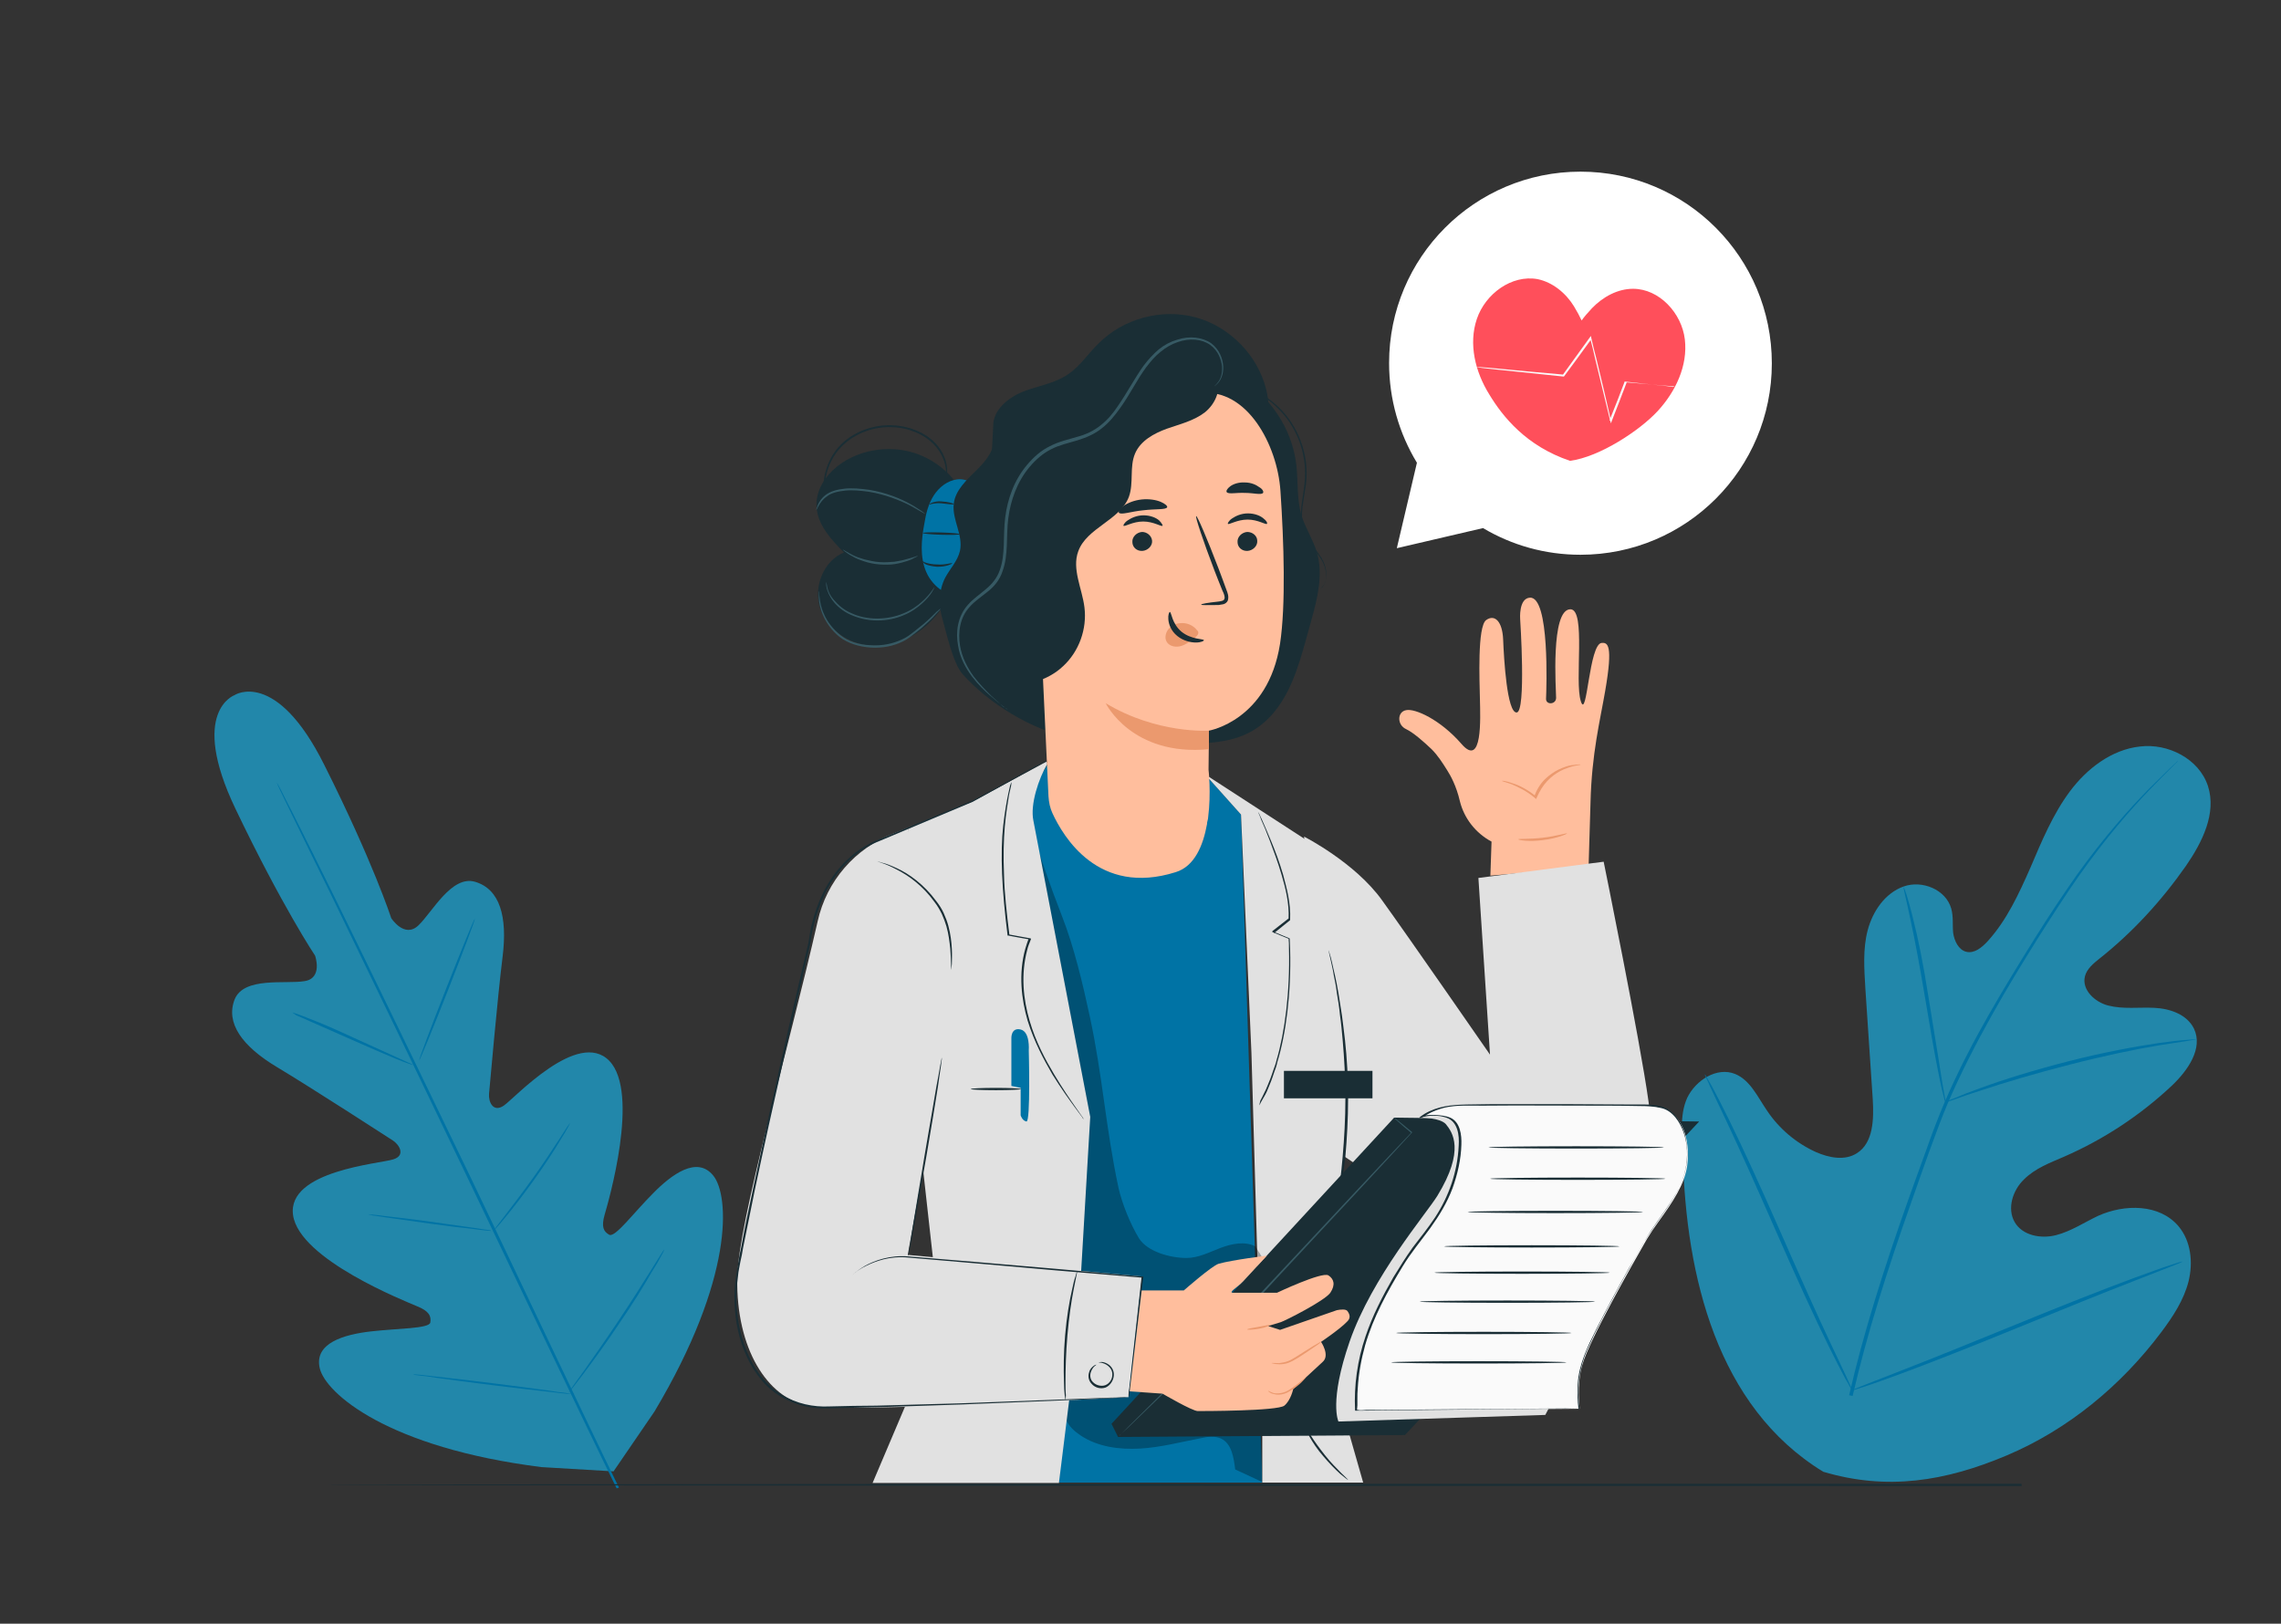 <?xml version="1.0" encoding="UTF-8"?> <!-- Generator: Adobe Illustrator 21.0.0, SVG Export Plug-In . SVG Version: 6.00 Build 0) --> <svg xmlns="http://www.w3.org/2000/svg" xmlns:xlink="http://www.w3.org/1999/xlink" id="Слой_1" x="0px" y="0px" viewBox="0 0 590 420" style="enable-background:new 0 0 590 420;" xml:space="preserve"><rect x="0" y="0" width="590" height="420" fill="#333333" stroke="none"/> <style type="text/css"> .st0{display:none;} .st1{display:inline;fill:#0073A5;} .st2{display:inline;} .st3{fill:#E1E1E1;} .st4{fill:#2287AA;} .st5{fill:#0073A5;} .st6{display:inline;fill:#ECECEC;} .st7{fill:#375A64;} .st8{fill:#1A2E35;} .st9{fill:#ECECEC;} .st10{fill:#FFFFFF;} .st11{fill:#FF4F5B;} .st12{opacity:0.7;fill:#FFFFFF;enable-background:new ;} .st13{fill:#FAFAFA;} .st14{fill:#FFBE9D;} .st15{fill:#EB996E;} .st16{opacity:0.3;} .st17{fill:#C78976;} .st18{fill:#FFBF9D;} .st19{fill:#FF9A6C;} .st20{opacity:0.78;} </style> <g id="Слой_2" class="st0"> <rect x="-10" class="st1" width="600" height="472.9"></rect> </g> <g id="Слой_1_1_"> <g id="Background_Complete"> <g class="st0"> <g class="st2"> <g> <rect x="162.3" y="121" class="st3" width="14.1" height="63.2"></rect> </g> <g> <rect x="137.8" y="145.6" class="st3" width="63.2" height="14.1"></rect> </g> </g> <g class="st2"> <g> <path class="st3" d="M221.9,152.8c0,0-0.1-0.3-0.1-0.9c0-0.6-0.1-1.4-0.2-2.5c0-0.6-0.1-1.2-0.1-1.8c-0.1-0.7-0.2-1.4-0.3-2.2 c-0.3-1.6-0.5-3.4-1.1-5.4c-0.9-4.1-2.9-8.9-5.9-13.9c-3-5.1-7.4-10.3-13.3-14.8c-5.9-4.4-13.4-8.2-22-9.7s-18.2-1.2-27.4,2.3 c-2.3,0.8-4.5,1.9-6.8,3c-2.1,1.3-4.4,2.5-6.4,4.1c-2.1,1.5-4,3.3-5.9,5c-1.8,1.9-3.6,3.8-5.1,6c-3.1,4.3-5.8,9.1-7.5,14.4 c-1.7,5.2-2.6,10.8-2.7,16.5c0.1,5.7,1,11.2,2.7,16.5c1.6,5.3,4.4,10.1,7.5,14.4c1.5,2.2,3.4,4.1,5.1,6.1 c1.9,1.8,3.8,3.6,5.9,5c2,1.6,4.3,2.8,6.4,4.1c2.3,1.1,4.5,2.2,6.8,3c9.2,3.5,18.9,3.8,27.4,2.3c8.6-1.5,16.1-5.3,22-9.7 c5.9-4.5,10.3-9.8,13.3-14.8c3-5.1,4.9-9.9,5.9-13.9c0.6-2,0.9-3.8,1.1-5.4c0.1-0.8,0.3-1.5,0.3-2.2s0.1-1.3,0.1-1.8 c0.1-1.1,0.1-1.9,0.2-2.5C221.9,153.1,221.9,152.8,221.9,152.8s0,0.3,0,0.9c0,0.6,0,1.5-0.1,2.5c0,0.6,0,1.2-0.1,1.9 s-0.2,1.4-0.3,2.2c-0.2,1.6-0.4,3.5-1,5.5c-0.9,4.1-2.8,9-5.7,14.2c-3,5.2-7.4,10.5-13.4,15.1c-6,4.5-13.6,8.4-22.3,10 c-8.7,1.5-18.6,1.3-28-2.2c-2.4-0.8-4.6-1.9-7-3c-2.2-1.3-4.5-2.5-6.5-4.2c-2.2-1.5-4.1-3.3-6-5.1c-1.8-2-3.7-3.9-5.2-6.2 c-3.2-4.4-5.9-9.3-7.6-14.7c-1.7-5.3-2.7-11-2.7-16.8c0.1-5.8,1-11.5,2.8-16.8c1.7-5.4,4.5-10.3,7.6-14.7 c1.5-2.2,3.4-4.2,5.2-6.2c2-1.8,3.9-3.6,6-5.1c2-1.6,4.3-2.9,6.5-4.2c2.3-1.1,4.6-2.3,6.9-3c9.4-3.5,19.2-3.8,27.9-2.2 c8.8,1.6,16.3,5.5,22.3,10c6,4.6,10.4,10,13.4,15.1c3,5.2,4.9,10,5.7,14.2c0.6,2,0.8,3.9,1,5.5c0.1,0.8,0.2,1.5,0.3,2.2 c0,0.7,0,1.3,0.1,1.9c0,1.1,0.1,1.9,0.1,2.5C221.9,152.5,221.9,152.8,221.9,152.8z"></path> </g> </g> </g> <g> <g> <g> <path class="st4" d="M60.7,179.8c0,0-11.9,4.1,0.2,29.4s20.6,38,20.6,38s2.1,5.9-2.8,6.6c-4.9,0.8-15.6-1.2-18,4.7 c-2.4,6.1,1.9,12.1,10.9,17.5s28.3,17.9,30,19c1.7,1.1,3.4,3.9,0.1,4.9c-3.3,1.1-27.5,2.9-25.9,14.4s29.1,22.3,32.1,23.6 c3,1.2,3.7,2.5,3.4,4.2c-0.3,1.6-8.5,1.5-15.4,2.3s-14.7,3-13.2,9.5s17.6,20.6,57.4,25.6l18.6,1.1l10.6-15.5 c20.6-34.5,19.4-55.8,15.2-61s-10.8-0.3-15.6,4.6c-4.9,4.9-9.8,11.5-11.3,10.7s-2.1-2.1-1.2-5.2c0.9-3.1,9.2-31.5,1.2-39.8 c-8.1-8.3-24.5,9.7-27.3,11.6s-4-1.1-3.8-3.1c0.2-2.1,2.2-25,3.5-35.4s-0.7-17.5-7.1-19.4c-6.1-1.8-11.1,7.9-14.7,11.3 c-3.6,3.4-7-1.9-7-1.9s-4.7-14.5-17.3-39.6C71.4,172.8,60.6,179.8,60.7,179.8"></path> </g> </g> <g> <g> <g> <path class="st5" d="M159.5,385c-9.1-18.5-24.8-51.6-38.4-80s-26-54-35-72.6c-4.5-9.2-8.2-16.7-10.7-21.9 c-1.3-2.6-2.2-4.6-2.9-6c-0.3-0.7-0.6-1.2-0.7-1.6c-0.2-0.4-0.2-0.5-0.2-0.5s0.1,0.2,0.3,0.5c0.2,0.4,0.5,0.9,0.8,1.5 c0.7,1.4,1.7,3.4,3,5.9c2.6,5.1,6.3,12.6,10.9,21.9c9.1,18.5,21.5,44.1,35.2,72.5c13.6,28.4,29.2,61.5,38.3,80.1"></path> </g> </g> </g> <g> <g> <g> <path class="st5" d="M75.6,261.9c0,0,0.5,0.1,1.3,0.4s2,0.7,3.4,1.3c2.9,1.1,6.8,2.8,11.1,4.8c4.2,1.9,8.1,3.7,11,5 c1.3,0.6,2.4,1.1,3.3,1.5c0.8,0.3,1.2,0.6,1.2,0.6s-0.5-0.1-1.3-0.4s-2-0.7-3.4-1.3c-2.9-1.2-6.8-2.9-11.1-4.8 c-4.3-1.9-8.1-3.6-11.1-4.9c-1.3-0.6-2.5-1.1-3.4-1.5C76,262.2,75.6,261.9,75.6,261.9z"></path> </g> </g> </g> <g> <g> <g> <ellipse transform="matrix(0.366 -0.931 0.931 0.366 -164.981 269.793)" class="st5" cx="115.5" cy="256" rx="19.7" ry="0.3"></ellipse> </g> </g> </g> <g> <g> <g> <path class="st5" d="M127.3,318.8c0,0,0.3-0.4,0.8-1.1c0.6-0.8,1.4-1.8,2.3-3c1.9-2.5,4.6-6,7.4-9.9c2.8-3.9,5.2-7.6,6.9-10.2 c0.8-1.2,1.5-2.3,2-3.1c0.5-0.7,0.8-1.1,0.8-1.1s-0.2,0.5-0.6,1.2c-0.4,0.8-1.1,1.9-1.9,3.2c-1.6,2.7-4,6.4-6.8,10.3 s-5.5,7.4-7.5,9.8c-1,1.2-1.8,2.2-2.4,2.8C127.6,318.5,127.3,318.8,127.3,318.8z"></path> </g> </g> </g> <g> <g> <g> <path class="st5" d="M95.2,314.1c0,0,0.5,0,1.3,0.1c0.9,0.1,2.1,0.2,3.4,0.4c2.9,0.3,6.9,0.8,11.3,1.4s8.4,1.2,11.3,1.6 c1.3,0.2,2.5,0.4,3.4,0.5c0.8,0.1,1.2,0.2,1.2,0.3c0,0-0.5,0-1.3-0.1c-0.9-0.1-2.1-0.2-3.4-0.4c-2.9-0.3-6.9-0.8-11.3-1.4 s-8.4-1.2-11.3-1.6c-1.3-0.2-2.5-0.4-3.4-0.5C95.6,314.2,95.2,314.1,95.2,314.1z"></path> </g> </g> </g> <g> <g> <g> <path class="st5" d="M106.9,355.5c0,0,0.6,0,1.6,0.1c1.1,0.1,2.6,0.3,4.4,0.5c3.7,0.4,8.9,1,14.5,1.7 c5.7,0.7,10.8,1.4,14.5,1.9c1.8,0.3,3.2,0.5,4.4,0.6c1,0.2,1.6,0.3,1.6,0.3s-0.6,0-1.6-0.1c-1.1-0.1-2.6-0.3-4.4-0.5 c-3.7-0.4-8.9-1-14.5-1.7c-5.7-0.7-10.8-1.4-14.5-1.9c-1.8-0.3-3.2-0.5-4.4-0.6C107.5,355.7,106.9,355.6,106.9,355.5z"></path> </g> </g> </g> <g> <g> <g> <path class="st5" d="M147.1,360.2c0,0,0.3-0.5,1-1.5s1.6-2.3,2.8-3.9c2.3-3.3,5.5-7.8,8.9-12.9s6.4-9.8,8.5-13.2 c1-1.6,1.9-3,2.5-4c0.6-0.9,0.9-1.5,1-1.4c0,0-0.2,0.6-0.8,1.6c-0.5,1-1.3,2.4-2.4,4.1c-2,3.5-4.9,8.2-8.4,13.3 c-3.4,5.1-6.7,9.6-9.1,12.8c-1.2,1.6-2.2,2.9-2.9,3.8C147.5,359.8,147.1,360.2,147.1,360.2z"></path> </g> </g> </g> </g> <g> <g> <g> <g> <g> <g> <path class="st4" d="M471.6,380.7c-27.5-16.8-35.5-50.7-36.3-81.5c-0.1-5.1-1-10.5,1.1-15.2c2.2-4.6,7.7-8.1,12.4-6.2 c3.9,1.6,5.8,5.9,8.2,9.4c3.1,4.7,7.6,8.5,12.7,10.8c3.4,1.5,7.5,2.3,10.6,0.3c4.3-2.7,4.4-8.9,4.1-14 c-0.6-9.5-1.3-19-1.9-28.5c-0.3-5.1-0.7-10.3,0.6-15.2c1.3-4.9,4.5-9.6,9.3-11.3s10.9,0.8,12.3,5.7c0.6,2.1,0.3,4.2,0.5,6.3 c0.3,2.1,1.4,4.4,3.4,4.9c2.1,0.5,4-1.1,5.5-2.7c5-5.5,8.1-12.3,11.1-19.1c2.9-6.8,5.8-13.8,10.2-19.7s10.8-10.8,18.1-11.6 c7.3-0.9,15.3,3.2,17.6,10.2c2.3,7.1-1.5,14.6-5.7,20.7c-6.3,9-13.8,17.2-22.4,24c-1.5,1.2-3.2,2.6-3.7,4.5 c-0.9,3.5,2.5,6.7,6,7.6c3.9,1,8,0.4,12,0.6s8.4,1.7,10.2,5.4c2.4,5.1-1.6,10.8-5.7,14.7c-8.2,7.7-17.6,13.9-27.9,18.4 c-3.7,1.6-7.5,3-10.4,5.9c-2.9,2.8-4.4,7.5-2.4,11s6.8,4.4,10.7,3.4s7.3-3.3,10.9-5c6.9-3.1,15.9-3.1,20.8,2.7 c3.2,3.8,3.8,9.3,2.6,14.2c-1.2,4.8-4,9.1-7,13.1c-10.4,13.9-24.2,25.3-40.1,32C503.1,383.2,488.1,385.6,471.6,380.7"></path> </g> </g> </g> </g> </g> <g> <g> <g> <g> <g> <g> <path class="st5" d="M478.3,360.9c3.6-15.8,9-32.8,15.2-50.3c1.6-4.4,3.1-8.7,4.7-13c1.5-4.3,3.1-8.5,4.8-12.5 c3.5-8.1,7.4-15.6,11.4-22.6c4-7,8-13.5,11.8-19.6s7.5-11.6,11-16.6c7.1-9.9,13.7-17.2,18.5-22.1c2.4-2.4,4.3-4.2,5.6-5.5 c0.6-0.6,1.1-1,1.5-1.4c0.3-0.3,0.5-0.5,0.5-0.4c0,0-0.1,0.2-0.5,0.5c-0.4,0.4-0.8,0.8-1.4,1.4c-1.3,1.3-3.1,3.1-5.5,5.6 c-4.7,4.9-11.2,12.3-18.2,22.2c-3.5,5-7.1,10.6-10.9,16.6c-3.8,6.1-7.8,12.6-11.7,19.6c-3.9,7-7.8,14.5-11.3,22.6 c-1.7,4-3.2,8.2-4.8,12.5c-1.5,4.3-3.1,8.6-4.6,13c-6.2,17.5-11.6,34.5-15.2,50.2"></path> </g> </g> </g> </g> </g> </g> <g> <g> <g> <g> <g> <g> <path class="st5" d="M503.2,285.1c-0.1,0-0.3-0.8-0.6-2.1c-0.4-1.4-0.8-3.4-1.3-5.9c-1-5-2.2-12-3.5-19.8 c-1.3-7.7-2.6-14.7-3.7-19.7c-0.5-2.5-1-4.5-1.3-5.9s-0.5-2.2-0.4-2.2s0.3,0.7,0.8,2.1c0.4,1.4,1,3.4,1.6,5.9 c1.3,5,2.7,12,3.9,19.7c1.2,7.6,2.4,14.5,3.2,19.8c0.4,2.4,0.7,4.4,1,6C503.2,284.3,503.3,285,503.2,285.1z"></path> </g> </g> </g> </g> </g> </g> <g> <g> <g> <g> <g> <g> <path class="st5" d="M568.1,268.8c0,0.1-0.9,0.2-2.6,0.5c-1.7,0.3-4.1,0.6-7.1,1.1c-6,1-14.2,2.7-23.1,5 c-9,2.3-17,4.7-22.7,6.6c-2.9,0.9-5.2,1.7-6.8,2.3c-1.6,0.6-2.5,0.8-2.5,0.8c0-0.1,0.8-0.5,2.4-1.1 c1.6-0.7,3.9-1.6,6.7-2.6c5.7-2.1,13.7-4.6,22.7-6.9s17.2-3.8,23.3-4.7c3-0.4,5.4-0.7,7.1-0.8 C567.2,268.8,568.1,268.8,568.1,268.8z"></path> </g> </g> </g> </g> </g> </g> <g> <g> <g> <g> <g> <g> <path class="st5" d="M479.1,359.7c0,0-0.2-0.3-0.5-0.8c-0.3-0.6-0.8-1.4-1.3-2.3c-1.1-2-2.6-5-4.4-8.6 c-3.6-7.3-8.3-17.6-13.3-29s-9.6-21.7-13.1-29.1c-1.7-3.6-3.1-6.5-4.1-8.7c-0.4-1-0.8-1.7-1.1-2.4 c-0.2-0.5-0.4-0.8-0.3-0.9c0,0,0.2,0.3,0.5,0.8c0.3,0.6,0.8,1.4,1.3,2.3c1.1,2,2.6,5,4.4,8.6c3.6,7.3,8.3,17.6,13.3,29 s9.6,21.7,13.1,29.1c1.7,3.6,3.1,6.5,4.1,8.7c0.4,1,0.8,1.7,1.1,2.4C479,359.4,479.1,359.7,479.1,359.7z"></path> </g> </g> </g> </g> </g> </g> <g> <g> <g> <g> <g> <g> <path class="st5" d="M564.6,326.3c0,0-0.3,0.2-0.8,0.4c-0.7,0.3-1.5,0.6-2.5,1c-2.3,0.9-5.4,2.1-9.2,3.6 c-7.7,3-18.4,7.3-30.1,12.1c-11.7,4.8-22.4,9-30.2,11.9c-3.9,1.4-7.1,2.6-9.3,3.3c-1,0.3-1.9,0.6-2.5,0.8 c-0.6,0.2-0.9,0.3-0.9,0.2c0,0,0.3-0.2,0.8-0.4c0.7-0.3,1.5-0.6,2.5-1c2.3-0.9,5.4-2.1,9.2-3.6c7.7-3,18.4-7.3,30.1-12.1 c11.7-4.8,22.4-9,30.2-11.9c3.9-1.4,7.1-2.6,9.3-3.3c1-0.3,1.9-0.6,2.5-0.8C564.2,326.4,564.5,326.3,564.6,326.3z"></path> </g> </g> </g> </g> </g> </g> </g> </g> <g id="Background_Simple" class="st0"> <path class="st6" d="M22.1,469.9h530.2c34.4-22.7,59.5-50,77.1-90.2c21.2-48.6,25.8-104.2,13-155.6 c-10.4-41.7-32.9-81.3-67.1-107.2C541,91,494.3,80.2,453.5,93.8C381.2,118,345.7,207.2,273,229.9c-74.7,23.3-158.1-33.2-231.7-6.9 c-47.7,17.1-78.7,68.1-79.1,118.8C-38.3,390.4-13.7,437,22.1,469.9z"></path> </g> <g id="Device" class="st0"> <g class="st2"> <g> <g> <g> <g> <g> <g> <path class="st7" d="M532,466.2H63c-8,0-14.6-6.5-14.6-14.6V151.4c0-8,6.5-14.6,14.6-14.6h469c8,0,14.6,6.5,14.6,14.6 v300.3C546.6,459.7,540,466.2,532,466.2z"></path> </g> </g> </g> </g> <g> <g> <g> <g> <rect x="61.8" y="149.9" class="st8" width="470" height="278.2"></rect> </g> </g> </g> </g> </g> <g> <g> <g> <g> <g> <path class="st9" d="M519.8,427.2H74.7c-1.8,0-3.3-1.5-3.3-3.3V162.6c0-1.8,1.5-3.3,3.3-3.3h445.1c1.8,0,3.3,1.5,3.3,3.3 v261.3C523.1,425.7,521.6,427.2,519.8,427.2z"></path> </g> </g> </g> </g> </g> <g> <g> <g> <g> <g> <polygon class="st10" points="523.1,428.5 71.3,428.5 72.1,180.3 523.1,180.3 "></polygon> </g> </g> </g> </g> </g> <g> <g> <g> <g> <g> <circle class="st8" cx="105.7" cy="169.6" r="3.6"></circle> </g> </g> </g> </g> </g> <g> <g> <g> <g> <g> <circle class="st8" cx="83.8" cy="169.6" r="3.6"></circle> </g> </g> </g> </g> </g> <g> <g> <g> <g> <g> <circle class="st8" cx="94.8" cy="169.6" r="3.6"></circle> </g> </g> </g> </g> </g> </g> <g> <rect x="71.5" y="383.5" class="st11" width="451.7" height="44.9"></rect> <rect x="71.5" y="383.5" class="st12" width="451.7" height="44.9"></rect> </g> <g> <g> <circle class="st11" cx="345.3" cy="406.1" r="16.7"></circle> </g> <g> <path class="st10" d="M345.3,409.9c-1.7,0-3-1.3-3-3v-6.6c0-1.7,1.3-3,3-3s3,1.3,3,3v6.6C348.3,408.5,347,409.9,345.3,409.9z M345.3,397.9c-1.3,0-2.4,1.1-2.4,2.4v6.6c0,1.3,1.1,2.4,2.4,2.4s2.4-1.1,2.4-2.4v-6.6C347.7,399,346.6,397.9,345.3,397.9z"></path> </g> <g> <path class="st10" d="M345.3,412c-1.8,0-3.2-0.6-4.2-1.7c-1.9-2.1-1.6-5.4-1.6-5.6s0.2-0.3,0.3-0.3c0.2,0,0.3,0.2,0.3,0.3 c0,0-0.3,3.2,1.4,5.1c0.9,1,2.1,1.5,3.8,1.5c1.6,0,2.9-0.5,3.8-1.5c1.8-1.9,1.7-5.1,1.7-5.1c0-0.2,0.1-0.3,0.3-0.3 c0.2,0,0.3,0.1,0.3,0.3c0,0.1,0.1,3.5-1.9,5.6C348.5,411.4,347.1,412,345.3,412z"></path> </g> <g> <path class="st10" d="M345.3,416.6c-0.2,0-0.3-0.1-0.3-0.3v-4.6c0-0.2,0.1-0.3,0.3-0.3c0.2,0,0.3,0.1,0.3,0.3v4.6 C345.6,416.5,345.5,416.6,345.3,416.6z"></path> </g> </g> <g> <g> <circle class="st11" cx="256.7" cy="406.1" r="16.7"></circle> </g> <g> <g> <circle class="st10" cx="251.4" cy="406.1" r="1.6"></circle> <circle class="st10" cx="256.5" cy="406.1" r="1.6"></circle> <circle class="st10" cx="262" cy="406.1" r="1.6"></circle> </g> </g> </g> <g> <g> <g> <g> <circle class="st11" cx="301" cy="406.1" r="16.4"></circle> </g> <g> <path class="st10" d="M299.5,401.6c-1.4-1.1-3.5-0.7-4.2,0.9c-0.3,0.7-0.3,1.4,0.4,2.1c1.5,1.5,4.7,4.4,6,5.7 c0.7,0.7,1.8,1.1,2.8,0.9c0.7-0.1,1.4-0.4,2-1.2c1.6-2.1-2.2-3.8-2.2-3.8l-1.6,1.7l-3.8-3.7l1.7-1.8L299.5,401.6z"></path> </g> </g> </g> </g> <g> <path class="st9" d="M491.6,223.6L491.6,223.6c-9.4,0-17-7.6-17-17l0,0c0-9.4,7.6-17,17-17l0,0c9.4,0,17,7.6,17,17l0,0 C508.6,216,501,223.6,491.6,223.6z"></path> <g> <path class="st8" d="M491,206.8c1.1-0.3,1.9-1.4,1.9-2.6c0-1.5-1.2-2.7-2.7-2.7s-2.7,1.2-2.7,2.7c0,1.2,0.8,2.2,1.9,2.6 c-2.2,0.4-4,2.3-4,4.7h9.5C494.9,209.1,493.2,207.2,491,206.8z"></path> <g> <g> <path class="st8" d="M496.3,207.6c-0.2,0-0.4-0.2-0.4-0.4v-4.4c0-0.2,0.2-0.4,0.4-0.4c0.2,0,0.4,0.2,0.4,0.4v4.4 C496.7,207.4,496.6,207.6,496.3,207.6z"></path> </g> <g> <path class="st8" d="M498.5,205.4h-4.4c-0.2,0-0.4-0.2-0.4-0.4s0.2-0.4,0.4-0.4h4.4c0.2,0,0.4,0.2,0.4,0.4 S498.7,205.4,498.5,205.4z"></path> </g> </g> </g> </g> <g> <polygon class="st13" points="180.3,428.5 71.5,428 71.5,180.2 180.3,180.2 "></polygon> <g> <path class="st8" d="M180.3,426.5c-0.1,0-0.3-55.1-0.3-123.1s0.1-123.1,0.3-123.1s0.3,55.1,0.3,123.1 C180.6,371.3,180.5,426.5,180.3,426.5z"></path> </g> <g> <path class="st3" d="M177,380.8c0,0.1-23.2,0.3-51.7,0.3c-28.6,0-51.8-0.1-51.8-0.3s23.2-0.3,51.8-0.3 C153.8,380.6,177,380.7,177,380.8z"></path> </g> <g> <path class="st3" d="M153,244.6v2.4h-0.2v-2.2h-0.6v-0.2H153z"></path> <path class="st3" d="M154.3,244.6v2.4H154v-2.2h-0.6v-0.2H154.3z"></path> <path class="st3" d="M154.9,245.4c0-0.1,0.1-0.2,0.2-0.2c0.1,0,0.2,0.1,0.2,0.2c0,0.1-0.1,0.2-0.2,0.2 C154.9,245.6,154.9,245.5,154.9,245.4z M154.9,246.8c0-0.1,0.1-0.2,0.2-0.2c0.1,0,0.2,0.1,0.2,0.2c0,0.1-0.1,0.2-0.2,0.2 C154.9,247,154.9,246.9,154.9,246.8z"></path> <path class="st3" d="M157.2,246.8v0.2h-1.7v-0.2l1-1c0.3-0.3,0.3-0.4,0.3-0.6c0-0.3-0.2-0.5-0.6-0.5c-0.3,0-0.5,0.1-0.7,0.3 l-0.2-0.2c0.2-0.2,0.5-0.3,0.9-0.3c0.5,0,0.8,0.2,0.8,0.7c0,0.2-0.1,0.4-0.4,0.8l-0.8,0.8H157.2z"></path> <path class="st3" d="M159.2,246.3c0,0.4-0.3,0.7-0.9,0.7c-0.3,0-0.7-0.1-0.9-0.3l0.1-0.2c0.2,0.2,0.4,0.3,0.7,0.3 c0.4,0,0.6-0.2,0.6-0.5s-0.2-0.5-0.8-0.5h-0.5l0.1-1.2h1.3v0.2H158l-0.1,0.8h0.3C158.9,245.6,159.2,245.9,159.2,246.3z"></path> </g> <g> <path class="st3" d="M155.5,357.7v2.4h-0.2v-2.2h-0.6v-0.2L155.5,357.7L155.5,357.7z"></path> <path class="st3" d="M156.7,357.7v2.4h-0.2v-2.2h-0.6v-0.2L156.7,357.7L156.7,357.7z"></path> <path class="st3" d="M157.3,358.5c0-0.1,0.1-0.2,0.2-0.2c0.1,0,0.2,0.1,0.2,0.2s-0.1,0.2-0.2,0.2 C157.4,358.7,157.3,358.6,157.3,358.5z M157.3,360c0-0.1,0.1-0.2,0.2-0.2c0.1,0,0.2,0.1,0.2,0.2s-0.1,0.2-0.2,0.2 C157.4,360.2,157.3,360.1,157.3,360z"></path> <path class="st3" d="M160.1,359.5h-0.5v0.6h-0.2v-0.6H158v-0.2l1.3-1.6h0.3l-1.2,1.6h1.1v-0.6h0.2v0.6h0.5v0.2H160.1z"></path> <path class="st3" d="M162,359.4c0,0.4-0.3,0.7-0.9,0.7c-0.4,0-0.7-0.1-0.9-0.3l0.1-0.2c0.2,0.2,0.4,0.3,0.7,0.3 c0.4,0,0.6-0.2,0.6-0.5s-0.2-0.5-0.8-0.5h-0.5l0.1-1.2h1.3v0.2h-1.1l-0.1,0.8h0.3C161.7,358.7,162,359,162,359.4z"></path> </g> <g> <path class="st9" d="M140.1,239.5H91.5l-0.1-21.1c-0.1-11.8,9.5-21.4,21.3-21.4h27.4c11.7,0,21.3,9.5,21.3,21.3l0,0 C161.3,229.9,151.8,239.5,140.1,239.5z"></path> </g> <g> <g> <path class="st3" d="M162.8,417.4h-77c-5.2,0-9.4-4.2-9.4-9.4v-0.4c0-5.2,4.2-9.4,9.4-9.4h77c5.2,0,9.4,4.2,9.4,9.4v0.4 C172.2,413.2,168,417.4,162.8,417.4z M85.8,398.8c-4.9,0-8.8,4-8.8,8.8v0.4c0,4.9,4,8.8,8.8,8.8h77c4.9,0,8.8-4,8.8-8.8v-0.4 c0-4.9-4-8.8-8.8-8.8H85.8z"></path> </g> <g> <circle class="st11" cx="163.3" cy="407.5" r="4.8"></circle> </g> <g> <g> <path class="st10" d="M163.1,410.5L163.1,410.5c-0.1,0-0.1,0-0.1-0.1l-0.6-2.3l-2.1-0.8c-0.1,0-0.1-0.1-0.1-0.1 c0-0.1,0-0.1,0.1-0.1l5-1.8c0.1,0,0.1,0,0.2,0c0,0,0.1,0.1,0,0.2l-2.2,4.9C163.2,410.4,163.2,410.5,163.1,410.5z M160.7,407.2l1.8,0.6l0.1,0.1l0.5,1.9l1.9-4.2L160.7,407.2z"></path> </g> <g> <path class="st10" d="M162.5,408.1h-0.1c-0.1-0.1-0.1-0.2,0-0.2l2.8-2.6c0.1-0.1,0.2-0.1,0.2,0c0.1,0.1,0.1,0.2,0,0.2 L162.5,408.1C162.6,408.1,162.5,408.1,162.5,408.1z"></path> </g> </g> <g> <path class="st8" d="M98.4,406.2h-0.9V406h2.1v0.2h-0.9v2.4h-0.3C98.4,408.6,98.4,406.2,98.4,406.2z"></path> <path class="st8" d="M101.6,406.6l-1,2.2c-0.2,0.4-0.4,0.5-0.7,0.5c-0.2,0-0.4-0.1-0.5-0.2l0.1-0.2c0.1,0.1,0.2,0.2,0.4,0.2 c0.2,0,0.3-0.1,0.4-0.3l0.1-0.2l-0.9-2h0.3l0.7,1.7l0.7-1.7H101.6z"></path> <path class="st8" d="M104,407.6c0,0.6-0.4,1-1,1c-0.3,0-0.6-0.1-0.8-0.4v1.1h-0.3v-2.7h0.3v0.4c0.2-0.3,0.4-0.4,0.8-0.4 C103.5,406.6,104,407,104,407.6z M103.7,407.6c0-0.5-0.3-0.8-0.7-0.8c-0.4,0-0.7,0.3-0.7,0.8s0.3,0.8,0.7,0.8 C103.4,408.4,103.7,408.1,103.7,407.6z"></path> <path class="st8" d="M106.2,407.7h-1.7c0,0.4,0.3,0.7,0.8,0.7c0.2,0,0.5-0.1,0.6-0.3l0.2,0.2c-0.2,0.2-0.5,0.3-0.8,0.3 c-0.6,0-1-0.4-1-1s0.4-1,1-1C105.8,406.6,106.2,407,106.2,407.7C106.2,407.6,106.2,407.7,106.2,407.7z M104.6,407.5h1.4 c0-0.4-0.3-0.7-0.7-0.7C104.9,406.8,104.6,407.1,104.6,407.5z"></path> <path class="st8" d="M109.2,407.4v1.2H109v-0.3c-0.1,0.2-0.4,0.3-0.7,0.3c-0.4,0-0.7-0.2-0.7-0.6c0-0.3,0.2-0.6,0.8-0.6h0.6 v-0.1c0-0.3-0.2-0.5-0.6-0.5c-0.3,0-0.5,0.1-0.7,0.2l-0.1-0.2c0.2-0.2,0.5-0.3,0.8-0.3C109,406.6,109.2,406.9,109.2,407.4z M109,408v-0.3h-0.6c-0.4,0-0.5,0.2-0.5,0.4c0,0.2,0.2,0.4,0.5,0.4C108.7,408.4,108.9,408.3,109,408z"></path> <path class="st8" d="M114.2,407.4v1.1H114v-1.1c0-0.4-0.2-0.6-0.6-0.6s-0.7,0.3-0.7,0.7v1h-0.3v-1.1c0-0.4-0.2-0.6-0.6-0.6 s-0.7,0.3-0.7,0.7v1H111v-2h0.3v0.4c0.1-0.2,0.4-0.4,0.7-0.4c0.3,0,0.6,0.1,0.7,0.4c0.1-0.3,0.4-0.4,0.8-0.4 C113.9,406.6,114.2,406.9,114.2,407.4z"></path> <path class="st8" d="M116.7,407.7H115c0,0.4,0.3,0.7,0.8,0.7c0.2,0,0.5-0.1,0.6-0.3l0.2,0.2c-0.2,0.2-0.5,0.3-0.8,0.3 c-0.6,0-1-0.4-1-1s0.4-1,1-1C116.3,406.6,116.7,407,116.7,407.7C116.7,407.6,116.7,407.7,116.7,407.7z M115,407.5h1.4 c0-0.4-0.3-0.7-0.7-0.7C115.3,406.8,115.1,407.1,115,407.5z"></path> <path class="st8" d="M117,408.4l0.1-0.2c0.2,0.1,0.4,0.2,0.7,0.2c0.4,0,0.5-0.1,0.5-0.3c0-0.5-1.3-0.1-1.3-0.9 c0-0.3,0.3-0.6,0.8-0.6c0.3,0,0.5,0.1,0.7,0.2l-0.1,0.2c-0.2-0.1-0.4-0.2-0.6-0.2c-0.4,0-0.5,0.1-0.5,0.3 c0,0.5,1.3,0.1,1.3,0.9c0,0.3-0.3,0.6-0.8,0.6C117.4,408.6,117.1,408.5,117,408.4z"></path> <path class="st8" d="M118.8,408.4l0.1-0.2c0.2,0.1,0.4,0.2,0.7,0.2c0.4,0,0.5-0.1,0.5-0.3c0-0.5-1.3-0.1-1.3-0.9 c0-0.3,0.3-0.6,0.8-0.6c0.3,0,0.5,0.1,0.7,0.2l-0.1,0.2c-0.2-0.1-0.4-0.2-0.6-0.2c-0.4,0-0.5,0.1-0.5,0.3 c0,0.5,1.3,0.1,1.3,0.9c0,0.3-0.3,0.6-0.8,0.6C119.3,408.6,119,408.5,118.8,408.4z"></path> <path class="st8" d="M122.4,407.4v1.2h-0.3v-0.3c-0.1,0.2-0.4,0.3-0.7,0.3c-0.4,0-0.7-0.2-0.7-0.6c0-0.3,0.2-0.6,0.8-0.6h0.6 v-0.1c0-0.3-0.2-0.5-0.6-0.5c-0.3,0-0.5,0.1-0.7,0.2l-0.1-0.2c0.2-0.2,0.5-0.3,0.8-0.3C122.1,406.6,122.4,406.9,122.4,407.4z M122.1,408v-0.3h-0.6c-0.4,0-0.5,0.2-0.5,0.4c0,0.2,0.2,0.4,0.5,0.4C121.8,408.4,122,408.3,122.1,408z"></path> <path class="st8" d="M125,406.6v1.7c0,0.7-0.3,1-1,1c-0.4,0-0.7-0.1-0.9-0.3l0.1-0.2c0.2,0.2,0.5,0.3,0.8,0.3 c0.5,0,0.7-0.2,0.7-0.7v-0.3c-0.2,0.3-0.4,0.4-0.8,0.4c-0.6,0-1-0.4-1-1s0.4-1,1-1c0.3,0,0.6,0.1,0.8,0.4v-0.4h0.3V406.6z M124.7,407.6c0-0.4-0.3-0.7-0.8-0.7c-0.4,0-0.7,0.3-0.7,0.7c0,0.4,0.3,0.7,0.7,0.7C124.4,408.3,124.7,408,124.7,407.6z"></path> <path class="st8" d="M127.4,407.7h-1.7c0,0.4,0.3,0.7,0.8,0.7c0.2,0,0.5-0.1,0.6-0.3l0.2,0.2c-0.2,0.2-0.5,0.3-0.8,0.3 c-0.6,0-1-0.4-1-1s0.4-1,1-1C127,406.6,127.4,407,127.4,407.7C127.4,407.6,127.4,407.7,127.4,407.7z M125.8,407.5h1.4 c0-0.4-0.3-0.7-0.7-0.7C126.1,406.8,125.8,407.1,125.8,407.5z"></path> <path class="st8" d="M127.8,408.4c0-0.1,0.1-0.2,0.2-0.2c0.1,0,0.2,0.1,0.2,0.2s-0.1,0.2-0.2,0.2 C127.9,408.6,127.8,408.5,127.8,408.4z"></path> <path class="st8" d="M128.6,408.4c0-0.1,0.1-0.2,0.2-0.2c0.1,0,0.2,0.1,0.2,0.2s-0.1,0.2-0.2,0.2 C128.7,408.6,128.6,408.5,128.6,408.4z"></path> <path class="st8" d="M129.4,408.4c0-0.1,0.1-0.2,0.2-0.2c0.1,0,0.2,0.1,0.2,0.2s-0.1,0.2-0.2,0.2S129.4,408.5,129.4,408.4z"></path> </g> <g> <g> <path class="st3" d="M85.7,409.4c-0.4,0.4-1,0.5-1.5,0.1c-0.4-0.4-0.5-1-0.1-1.5l2.2-2.6c0.2-0.3,0.7-0.3,0.9-0.1 c0.3,0.2,0.3,0.7,0.1,0.9l-1.8,2.2l0,0c-0.1,0.1-0.3,0.1-0.5,0c-0.1-0.1-0.2-0.3-0.1-0.5l1.4-1.7l-0.2-0.2l-1.3,1.6l0,0 l-0.1,0.1l0,0c-0.2,0.3-0.1,0.6,0.1,0.8c0.2,0.2,0.6,0.2,0.8,0l0,0l0,0l0,0l0,0l1.8-2.1l0,0c0.3-0.4,0.2-1-0.1-1.3 c-0.4-0.3-1-0.3-1.3,0.1l0,0l-2.3,2.7l0,0c-0.4,0.5-0.3,1.3,0.2,1.7c0.5,0.4,1.3,0.4,1.7-0.1l0,0l1.8-2.2l-0.2-0.2 L85.7,409.4z"></path> </g> </g> </g> <g> <g> <g> <ellipse class="st8" cx="125.6" cy="208.6" rx="20.5" ry="0.2"></ellipse> </g> </g> <g> <g> <ellipse class="st8" cx="125.6" cy="213.7" rx="20.5" ry="0.2"></ellipse> </g> </g> <g> <g> <ellipse class="st8" cx="125.6" cy="218.7" rx="20.5" ry="0.2"></ellipse> </g> </g> <g> <g> <ellipse class="st8" cx="125.6" cy="223.8" rx="20.5" ry="0.2"></ellipse> </g> </g> <g> <g> <path class="st8" d="M125.7,228.9c0,0-0.3,0-0.8,0.1c-0.6,0-1.3,0-2.2,0.1c-1.9,0-4.4,0-7.3,0c-2.8,0-5.4,0-7.3,0 c-0.9,0-1.6,0-2.2-0.1c-0.5,0-0.8,0-0.8-0.1c0,0,0.3,0,0.8-0.1c0.6,0,1.3,0,2.2-0.1c1.9,0,4.4,0,7.3,0c2.8,0,5.4,0,7.3,0 c0.9,0,1.6,0,2.2,0.1C125.4,228.8,125.7,228.8,125.7,228.9z"></path> </g> </g> </g> <g> <g> <path class="st9" d="M132.3,278.2H91.4V266c0-6,4.9-10.9,10.9-10.9h30c6,0,10.9,4.9,10.9,10.9v1.3 C143.2,273.3,138.3,278.2,132.3,278.2z"></path> </g> <g> <g> <ellipse class="st8" cx="117.3" cy="263.8" rx="18" ry="0.2"></ellipse> </g> </g> <g> <g> <path class="st8" d="M121.3,269.5c0,0-0.3,0-0.9,0.1c-0.6,0-1.4,0-2.4,0.1c-2,0-4.7,0-7.8,0c-3,0-5.8,0-7.8,0 c-0.9,0-1.7,0-2.4-0.1c-0.6,0-0.9,0-0.9-0.1c0,0,0.3,0,0.9-0.1c0.6,0,1.4,0,2.4-0.1c2,0,4.7,0,7.8,0c3,0,5.8,0,7.8,0 c0.9,0,1.7,0,2.4,0.1C121,269.4,121.3,269.4,121.3,269.5z"></path> </g> </g> </g> <g> <g> <path class="st3" d="M93.5,327.5v2.4h-0.2v-2.2h-0.6v-0.2L93.5,327.5L93.5,327.5z"></path> <path class="st3" d="M94.8,327.5v2.4h-0.2v-2.2H94v-0.2L94.8,327.5L94.8,327.5z"></path> <path class="st3" d="M95.4,328.3c0-0.1,0.1-0.2,0.2-0.2s0.2,0.1,0.2,0.2s-0.1,0.2-0.2,0.2S95.4,328.4,95.4,328.3z M95.4,329.8 c0-0.1,0.1-0.2,0.2-0.2s0.2,0.1,0.2,0.2s-0.1,0.2-0.2,0.2C95.5,329.9,95.4,329.9,95.4,329.8z"></path> <path class="st3" d="M97.7,329.2c0,0.4-0.3,0.7-0.9,0.7c-0.4,0-0.7-0.1-0.9-0.3l0.1-0.2c0.2,0.2,0.4,0.3,0.8,0.3 s0.6-0.2,0.6-0.5s-0.2-0.5-0.7-0.5h-0.2v-0.2l0.7-0.8H96v-0.2h1.6v0.2l-0.7,0.9C97.5,328.6,97.7,328.8,97.7,329.2z"></path> <path class="st3" d="M98.1,328.7c0-0.8,0.4-1.2,1-1.2s1,0.5,1,1.2c0,0.8-0.4,1.2-1,1.2C98.5,330,98.1,329.5,98.1,328.7z M99.8,328.7c0-0.6-0.3-1-0.7-1c-0.4,0-0.7,0.4-0.7,1s0.3,1,0.7,1S99.8,329.4,99.8,328.7z"></path> </g> <g> <g> <path class="st9" d="M100.2,321.3h63.2v-12.2c0-6-4.9-10.9-10.9-10.9h-52.3c-6,0-10.9,4.9-10.9,10.9v1.3 C89.3,316.4,94.2,321.3,100.2,321.3z"></path> </g> <g> <g> <ellipse class="st8" cx="126" cy="306.7" rx="25.4" ry="0.2"></ellipse> </g> </g> <g> <g> <ellipse class="st8" cx="126" cy="312.2" rx="25.4" ry="0.2"></ellipse> </g> </g> </g> </g> <g> <g> <path class="st9" d="M130.4,364.4H89.5v-12.2c0-6,4.9-10.9,10.9-10.9h30c6,0,10.9,4.9,10.9,10.9v1.3 C141.3,359.5,136.4,364.4,130.4,364.4z"></path> </g> <g> <g> <ellipse class="st8" cx="115.4" cy="349.7" rx="19.1" ry="0.2"></ellipse> </g> </g> <g> <g> <path class="st8" d="M120.9,355.2c0,0-0.3,0-1,0.1c-0.7,0-1.6,0-2.6,0.1c-2.2,0-5.3,0-8.7,0c-3.4,0-6.5,0-8.7,0 c-1.1,0-1.9,0-2.6-0.1c-0.6,0-1,0-1-0.1c0,0,0.3,0,1-0.1c0.7,0,1.6,0,2.6-0.1c2.2,0,5.3,0,8.7,0c3.4,0,6.5,0,8.7,0 c1.1,0,1.9,0,2.6,0.1C120.5,355.2,120.9,355.2,120.9,355.2z"></path> </g> </g> </g> </g> </g> </g> <g id="Hearts"> <g class="st0"> <g class="st2"> <g> <g> <path class="st11" d="M34.9,215.1c-2-5.8-8.2-10.2-14.2-8.9c-3.5,0.8-6.5,3.3-8.3,6.4c-0.8,1.4-1.4,2.3-1.8,3.3 c-0.6-0.9-1.4-1.7-2.4-2.8c-2.5-2.6-5.9-4.4-9.5-4.4c-6.1,0.1-11.1,5.8-11.8,11.9c-0.7,6.1,2.3,12.1,6.5,16.5 s11,9.9,21.5,11.1c6.6-2.3,14.4-10.3,17.5-15.5C35.4,227.4,36.9,220.9,34.9,215.1z"></path> </g> </g> </g> <g class="st2"> <g> <g> <g> <path class="st13" d="M35.1,226.2c0,0-0.1,0-0.2,0c-0.2,0-0.3,0.1-0.6,0.1c-0.5,0.1-1.3,0.2-2.2,0.3c-2,0.2-4.8,0.6-8.3,1 l0.1-0.1c-0.4,2.8-0.9,6-1.5,9.5l-0.1,0.6l-0.3-0.5c-1.9-4.1-4.1-8.6-6.4-13.4c-0.7-1.5-1.4-2.9-2.1-4.4h0.4 c-1.6,3.5-3,6.8-4.4,9.8v0.1H9.4c-6,0.6-11,1.2-14.6,1.6c-1.7,0.2-3.1,0.3-4.1,0.4c-0.5,0-0.8,0.1-1.1,0.1 c-0.2,0-0.4,0-0.4,0s0.1,0,0.4-0.1c0.3,0,0.6-0.1,1.1-0.2c1-0.1,2.4-0.3,4.1-0.5c3.6-0.4,8.6-1,14.5-1.7L9.2,229 c1.3-3,2.8-6.3,4.3-9.8l0.2-0.4l0.2,0.4c0.7,1.4,1.4,2.9,2.1,4.4c2.3,4.8,4.5,9.3,6.4,13.4h-0.3c0.6-3.5,1.1-6.8,1.6-9.5 v-0.1h0.1c3.5-0.4,6.3-0.7,8.3-0.9c1-0.1,1.7-0.2,2.3-0.2C34.6,226.3,34.8,226.3,35.1,226.2C35,226.2,35.1,226.2,35.1,226.2z "></path> </g> </g> </g> </g> </g> </g> <g id="Speech_Bubble"> <g> <path class="st10" d="M408.8,44.4c-27.4,0-49.5,22.2-49.5,49.5c0,9.4,2.6,18.2,7.2,25.8l-5.2,22.1l22.3-5.2 c7.4,4.4,16,6.9,25.2,6.9c27.4,0,49.5-22.2,49.5-49.5C458.3,66.6,436.2,44.4,408.8,44.4z"></path> <g> <g> <g> <g> <path class="st11" d="M435.8,87.8c-0.8-6.8-6.6-13.1-13.4-13.1c-4,0-7.8,2.1-10.6,5c-1.2,1.3-2,2.2-2.7,3.2 c-0.5-1.1-1.1-2.2-2-3.7c-2.1-3.4-5.5-6.2-9.4-7C391,71,384.2,76,382,82.5s-0.4,13.7,3.2,19.5c3.5,5.8,9.6,13.4,20.9,17.2 c7.7-1,18.1-7.9,22.7-12.9C433.4,101.3,436.6,94.6,435.8,87.8z"></path> </g> </g> </g> <g> <g> <g> <g> <path class="st13" d="M433.3,99.9c0,0-0.1,0-0.2,0c-0.2,0-0.4,0-0.7,0c-0.6-0.1-1.5-0.1-2.5-0.2c-2.2-0.2-5.4-0.5-9.3-0.8 l0.2-0.1c-1.1,2.9-2.4,6.3-3.9,10.1l-0.2,0.6l-0.2-0.6c-1.2-4.9-2.5-10.4-3.9-16.1c-0.4-1.8-0.8-3.5-1.3-5.3l0.4,0.1 c-2.5,3.5-4.9,6.7-7.1,9.7l-0.1,0.1h-0.1c-6.7-0.7-12.3-1.3-16.3-1.7c-1.9-0.2-3.5-0.4-4.6-0.5c-0.5-0.1-0.9-0.1-1.2-0.2 c-0.3,0-0.4-0.1-0.4-0.1s0.1,0,0.4,0s0.7,0.1,1.2,0.1c1.1,0.1,2.7,0.2,4.6,0.4c4,0.4,9.6,0.9,16.3,1.5l-0.2,0.1 c2.2-3,4.5-6.3,7-9.7l0.3-0.4l0.1,0.5c0.4,1.7,0.8,3.5,1.3,5.3c1.4,5.8,2.7,11.2,3.8,16.1h-0.4c1.5-3.7,2.8-7.1,3.9-10v-0.1 h0.1c3.9,0.4,7,0.8,9.2,1c1.1,0.1,1.9,0.2,2.5,0.3c0.3,0,0.5,0.1,0.7,0.1C433.2,99.9,433.3,99.9,433.3,99.9z"></path> </g> </g> </g> </g> </g> <g class="st0"> <g class="st2"> <path class="st3" d="M394.5,119.3h-1c-1.9,0-3.4-1.5-3.4-3.4v-38c0-1.9,1.5-3.4,3.4-3.4h1c1.9,0,3.4,1.5,3.4,3.4v38 C397.9,117.8,396.4,119.3,394.5,119.3z"></path> </g> <g class="st2"> <path class="st11" d="M394.5,119.3h-1c-1.9,0-3.4-1.5-3.4-3.4V91.3c0-1.9,1.5-3.4,3.4-3.4h1c1.9,0,3.4,1.5,3.4,3.4v24.6 C397.9,117.8,396.4,119.3,394.5,119.3z"></path> </g> <g class="st2"> <path class="st3" d="M407.3,119.3h-1c-1.9,0-3.4-1.5-3.4-3.4v-38c0-1.9,1.5-3.4,3.4-3.4h1c1.9,0,3.4,1.5,3.4,3.4v38 C410.8,117.8,409.2,119.3,407.3,119.3z"></path> </g> <g class="st2"> <path class="st11" d="M407.3,119.3h-1c-1.9,0-3.4-1.5-3.4-3.4V98.2c0-1.9,1.5-3.4,3.4-3.4h1c1.9,0,3.4,1.5,3.4,3.4v17.6 C410.8,117.8,409.2,119.3,407.3,119.3z"></path> </g> <g class="st2"> <path class="st3" d="M421.9,119.3h-1c-1.9,0-3.4-1.5-3.4-3.4v-38c0-1.9,1.5-3.4,3.4-3.4h1c1.9,0,3.4,1.5,3.4,3.4v38 C425.3,117.8,423.8,119.3,421.9,119.3z"></path> </g> <g class="st2"> <path class="st11" d="M421.9,119.3h-1c-1.9,0-3.4-1.5-3.4-3.4V86c0-1.9,1.5-3.4,3.4-3.4h1c1.9,0,3.4,1.5,3.4,3.4v29.9 C425.3,117.8,423.8,119.3,421.9,119.3z"></path> </g> <g class="st2"> <g> <path class="st8" d="M394.1,119.3c0,0,0.4,0,1-0.2s1.5-0.6,2.2-1.7c0.3-0.5,0.5-1.2,0.5-1.9c0-0.8,0-1.6,0-2.5 c0-1.8,0-3.8,0-6c0-4.5,0-9.8-0.1-15.7c0-3,0-6.1,0-9.3c0-0.8,0-1.6,0-2.4s0.1-1.7-0.2-2.4c-0.5-1.5-2-2.6-3.6-2.5 c-1.6,0-3.1,1.2-3.5,2.7c-0.2,0.7-0.1,1.6-0.1,2.4s0,1.6,0,2.4c0,3.2,0,6.3,0,9.3c0,5.9,0,11.2-0.1,15.7c0,2.2,0,4.3,0,6 c0,0.9,0,1.7,0,2.5c0,0.7,0.3,1.4,0.6,1.9c0.7,1,1.7,1.4,2.3,1.6C393.8,119.3,394.1,119.3,394.1,119.3s-0.3,0.1-1,0 c-0.6-0.1-1.6-0.5-2.4-1.5c-0.4-0.5-0.7-1.2-0.7-2s0-1.6,0-2.5c0-1.8,0-3.8,0-6c0-4.5,0-9.8-0.1-15.7c0-3,0-6.1,0-9.3 c0-0.8,0-1.6,0-2.4c0-0.4,0-0.8,0-1.2s0-0.9,0.1-1.3c0.4-1.7,2.1-3.1,3.9-3.1c0.9,0,1.8,0.2,2.5,0.7s1.3,1.3,1.5,2.1 c0.1,0.4,0.2,0.9,0.2,1.3s0,0.8,0,1.2c0,0.8,0,1.6,0,2.4c0,3.2,0,6.3,0,9.3c0,5.9,0,11.2-0.1,15.7c0,2.2,0,4.3,0,6 c0,0.9,0,1.7,0,2.5s-0.3,1.5-0.6,2c-0.7,1.1-1.7,1.5-2.3,1.7C394.5,119.4,394.1,119.3,394.1,119.3z"></path> </g> </g> <g class="st2"> <g> <path class="st8" d="M407,119.3c0,0,0.4,0,1-0.2s1.5-0.6,2.2-1.7c0.3-0.5,0.5-1.2,0.5-1.9c0-0.8,0-1.6,0-2.5c0-1.8,0-3.8,0-6 c0-4.5,0-9.8-0.1-15.7c0-3,0-6.1,0-9.3c0-0.8,0-1.6,0-2.4s0.1-1.7-0.2-2.4c-0.5-1.5-2-2.6-3.6-2.5c-1.6,0-3.1,1.2-3.5,2.7 c-0.2,0.7-0.1,1.6-0.1,2.4s0,1.6,0,2.4c0,3.2,0,6.3,0,9.3c0,5.9,0,11.2-0.1,15.7c0,2.2,0,4.3,0,6c0,0.9,0,1.7,0,2.5 c0,0.7,0.3,1.4,0.6,1.9c0.7,1,1.7,1.4,2.3,1.6C406.6,119.3,407,119.3,407,119.3s-0.3,0.1-1,0c-0.6-0.1-1.6-0.5-2.4-1.5 c-0.4-0.5-0.7-1.2-0.7-2s0-1.6,0-2.5c0-1.8,0-3.8,0-6c0-4.5,0-9.8-0.1-15.7c0-3,0-6.1,0-9.3c0-0.8,0-1.6,0-2.4 c0-0.4,0-0.8,0-1.2s0-0.9,0.1-1.3c0.4-1.7,2.1-3.1,3.9-3.1c0.9,0,1.8,0.2,2.5,0.7s1.3,1.3,1.5,2.1c0.1,0.4,0.2,0.9,0.2,1.3 s0,0.8,0,1.2c0,0.8,0,1.6,0,2.4c0,3.2,0,6.3,0,9.3c0,5.9,0,11.2-0.1,15.7c0,2.2,0,4.3,0,6c0,0.9,0,1.7,0,2.5s-0.3,1.5-0.6,2 c-0.7,1.1-1.7,1.5-2.3,1.7C407.3,119.4,407,119.3,407,119.3z"></path> </g> </g> <g class="st2"> <g> <path class="st8" d="M421.5,119.3c0,0,0.4,0,1-0.2s1.5-0.6,2.2-1.7c0.3-0.5,0.5-1.2,0.5-1.9c0-0.8,0-1.6,0-2.5 c0-1.8,0-3.8,0-6c0-4.5,0-9.8-0.1-15.7c0-3,0-6.1,0-9.3c0-0.8,0-1.6,0-2.4s0.1-1.7-0.2-2.4c-0.5-1.5-2-2.6-3.6-2.5 c-1.6,0-3.1,1.2-3.5,2.7c-0.2,0.7-0.1,1.6-0.1,2.4s0,1.6,0,2.4c0,3.2,0,6.3,0,9.3c0,5.9,0,11.2-0.1,15.7c0,2.2,0,4.3,0,6 c0,0.9,0,1.7,0,2.5c0,0.7,0.3,1.4,0.6,1.9c0.7,1,1.7,1.4,2.3,1.6C421.2,119.3,421.5,119.3,421.5,119.3s-0.3,0.1-1,0 c-0.6-0.1-1.6-0.5-2.4-1.5c-0.4-0.5-0.7-1.2-0.7-2s0-1.6,0-2.5c0-1.8,0-3.8,0-6c0-4.5,0-9.8-0.1-15.7c0-3,0-6.1,0-9.3 c0-0.8,0-1.6,0-2.4c0-0.4,0-0.8,0-1.2s0-0.9,0.1-1.3c0.4-1.7,2.1-3.1,3.9-3.1c0.9,0,1.8,0.2,2.5,0.7s1.3,1.3,1.6,2.1 c0.1,0.4,0.2,0.9,0.2,1.3s0,0.8,0,1.2c0,0.8,0,1.6,0,2.4c0,3.2,0,6.3,0,9.3c0,5.9,0,11.2-0.1,15.7c0,2.2,0,4.3,0,6 c0,0.9,0,1.7,0,2.5s-0.3,1.5-0.6,2c-0.7,1.1-1.7,1.5-2.3,1.7C421.9,119.4,421.5,119.3,421.5,119.3z"></path> </g> </g> </g> <g class="st0"> <g class="st2"> <g> <g> <path class="st10" d="M407.7,45.4c0,0,0.3,0,0.8,0c0.6,0,1.4,0,2.5,0.1c0.5,0,1.2,0,1.8,0.1c0.7,0.1,1.4,0.2,2.2,0.3 c0.8,0.1,1.7,0.2,2.6,0.4s1.9,0.5,2.9,0.7c4,1,8.9,2.8,13.9,6.1c5,3.2,10.2,7.8,14.4,14c4.1,6.2,7.3,14.1,8.2,22.9 c0.1,2.2,0.3,4.4,0.1,6.7c-0.1,1.1-0.1,2.3-0.2,3.4c-0.2,1.1-0.3,2.3-0.5,3.5c-0.9,4.6-2.3,9.3-4.7,13.7 c-2.3,4.4-5.3,8.6-8.9,12.3c-3.7,3.6-8,6.8-12.9,9.2c-4.8,2.5-10.1,4.2-15.7,4.8c-1.4,0.3-2.8,0.3-4.2,0.4 c-1.4,0.1-2.8,0.1-4.2,0.1c-2.8-0.1-5.7-0.5-8.5-1.1c-6.1-1.3-11.8-3.8-16.9-7.1l0.5,0.1c-5.8,2.3-11.6,4.6-17.2,6.9l-1,0.4 l0.3-1.1c1.7-6.3,3.4-12.4,5-18.4l0.1,0.5c-4.8-6.4-7.9-13.7-9.2-21c-0.6-3.6-0.9-7.3-0.7-10.7c0.1-1.8,0.2-3.5,0.5-5.2 c0.1-0.8,0.3-1.7,0.4-2.5c0.2-0.8,0.4-1.6,0.6-2.4C363,69.6,371,60,378.9,54.6c3.9-2.8,7.8-4.8,11.4-6 c0.9-0.3,1.7-0.6,2.6-0.9c0.8-0.2,1.7-0.4,2.4-0.6c0.8-0.2,1.5-0.4,2.2-0.6c0.7-0.1,1.4-0.2,2.1-0.3c1.3-0.2,2.4-0.4,3.4-0.4 s1.8-0.1,2.5-0.1c0.6,0,1.1,0,1.5,0C407.5,45.4,407.7,45.4,407.7,45.4s-0.2,0-0.5,0.1c-0.4,0-0.9,0.1-1.5,0.1 c-0.7,0-1.5,0.1-2.5,0.2c-1,0.1-2.1,0.3-3.4,0.5c-5.1,0.9-12.6,2.9-20.4,8.6c-7.7,5.5-15.5,14.9-18.7,27.6 c-0.2,0.8-0.4,1.6-0.6,2.4c-0.1,0.8-0.2,1.6-0.4,2.5c-0.3,1.7-0.4,3.3-0.5,5.1c-0.2,3.4,0.1,7,0.7,10.5 c1.3,7.1,4.3,14.3,9,20.5l0.2,0.2l-0.1,0.2c-1.6,5.9-3.3,12.1-5,18.4l-0.7-0.6c5.6-2.3,11.3-4.6,17.2-6.9l0.3-0.1l0.2,0.2 c4.9,3.2,10.5,5.7,16.5,6.9c2.7,0.6,5.5,0.9,8.3,1c1.4,0.1,2.8,0,4.1-0.1c1.4-0.1,2.7-0.1,4.1-0.3c5.4-0.6,10.6-2.3,15.3-4.7 c4.7-2.4,9-5.5,12.6-9c3.6-3.6,6.5-7.7,8.8-12s3.7-8.9,4.6-13.4c0.2-1.1,0.4-2.3,0.5-3.4c0.2-1.1,0.1-2.3,0.2-3.4 c0.2-2.2,0-4.4-0.1-6.6c-0.8-8.6-3.9-16.4-7.9-22.5c-4.1-6.1-9.2-10.7-14.1-13.9c-4.9-3.3-9.7-5.1-13.7-6.2 c-1-0.3-1.9-0.5-2.8-0.8c-0.9-0.1-1.7-0.3-2.5-0.4c-0.8-0.1-1.5-0.2-2.2-0.4c-0.7-0.1-1.3-0.1-1.8-0.1 c-1-0.1-1.9-0.1-2.5-0.2C408,45.4,407.7,45.4,407.7,45.4z"></path> </g> </g> </g> </g> </g> </g> <g id="Character_1"> <g> <path class="st13" d="M359.4,358c1.4,1.4,2.9,2.9,4.3,4.3c0.5,0.5,1.1,0.7,1.8,0.7c0.6,0,1.3-0.3,1.8-0.7 c0.4-0.5,0.8-1.1,0.7-1.8c0-0.7-0.3-1.3-0.7-1.8c-1.4-1.4-2.9-2.9-4.3-4.3c-0.5-0.5-1.1-0.7-1.8-0.7c-0.6,0-1.3,0.3-1.8,0.7 c-0.4,0.5-0.8,1.1-0.7,1.8C358.7,356.9,358.9,357.5,359.4,358L359.4,358z"></path> </g> <g> <ellipse class="st7" cx="370.2" cy="292.9" rx="4.8" ry="0.3"></ellipse> </g> <g> <g> <g> <g> <g> <path class="st14" d="M408.9,181.4c-1.7-5.2,1.4-23.8-2.7-23.8c-5.2,0-3.7,21-3.7,22.9c0,1.8-2.7,1.9-2.6,0.2 c0.1-2.4,1-26.5-4.2-26.1c-2.9,0.2-2.5,5.5-2.5,5.5s1.6,24.1-0.9,24.2c-2.5,0.1-3.3-13.9-3.5-18.9c-0.2-4.7-2.2-6.6-4.4-5 c-2.3,1.7-1.7,15.8-1.6,20.6c0.1,4.7,0.7,17.8-4.8,11.4c-5.5-6.3-12-9.2-14.3-8.7c-2.3,0.4-2.4,3.8,0,4.9 c1.9,0.9,4.6,3.3,6.6,5.2c1.6,1.6,2.8,3.5,4,5.4c0.9,1.4,2.4,4.1,3.3,8c1.1,4.5,4.1,8.3,8.2,10.5l0,0l-0.3,8.8l25.4-2.2 l0.5-16.7c0.3-12.7,2.5-21.3,3.8-28.9c2.1-12.1,0.6-12.5-0.9-12.4C411,166.5,410.5,186.5,408.9,181.4z"></path> </g> </g> </g> <g> <g> <path class="st15" d="M408.8,197.8c0,0.1-1.4,0.1-3.5,0.9c-2.1,0.7-4.8,2.4-6.6,5.3c-0.5,0.8-0.9,1.6-1.2,2.3l-0.2,0.4 l-0.3-0.3c-2.1-1.8-4.3-2.8-5.9-3.5c-1.6-0.6-2.6-0.8-2.6-0.9c0-0.1,1.1,0,2.7,0.6c1.7,0.5,3.9,1.6,6.1,3.4l-0.5,0.1 c0.3-0.8,0.7-1.7,1.2-2.5c0.9-1.5,2.2-2.7,3.4-3.5c1.2-0.9,2.5-1.4,3.6-1.8c1.1-0.4,2-0.4,2.6-0.5 C408.5,197.7,408.8,197.7,408.8,197.8z"></path> </g> </g> <g> <g> <path class="st15" d="M405.3,215.6c0.1,0.1-2.6,1.3-6.2,1.7c-3.5,0.5-6.4,0-6.4-0.2s2.9,0,6.3-0.4 C402.6,216.3,405.3,215.4,405.3,215.6z"></path> </g> </g> </g> <g> <path class="st3" d="M337.3,216.4c0,0,13.2,6.7,20.2,16.5c7,9.7,27.9,39.9,27.9,39.9l-3-45.7l32.4-4.2c0,0,9.4,46.1,11.6,62 c2.1,14.9,1.2,29.6-13.4,37.6c-17.2,9.4-36.7-3.3-43.2-8.1c-8.1-6-22.9-15.8-22.9-15.8L337.3,216.4z"></path> <g> <g> <g> <g> <polygon class="st5" points="321,210.7 311.7,200.3 271.3,197.2 266.1,205.7 280.2,294.1 273.9,383.5 326.5,383.5 "></polygon> </g> <g class="st16"> <g> <path d="M276.3,362.2c1.4-1.5,3.7-3.5,5.7-3.6c14.6-0.3,29.4-1.8,44-2.1l0.6,26.9l-7.1-3.3c-0.4-3.1-0.9-6.7-3.7-8 c-1.6-0.7-3.4-0.5-5.1-0.1c-5.3,1-10.5,2.4-15.8,2.7c-5.3,0.3-10.9-0.4-15.4-3.4c-1.5-1-3-2.3-3.7-4 C274.9,365.7,275,363.6,276.3,362.2z"></path> </g> </g> </g> <g> <g> <polygon class="st3" points="311.7,200.3 337.6,217.1 343.1,235.1 348.4,291.1 342.6,348.5 352.6,383.5 326.5,383.5 326.5,369.7 323.7,272.5 321,210.7 "></polygon> </g> <g> <g> <path class="st8" d="M325.7,285.9c0,0,0.2-0.2,0.4-0.7c0.3-0.5,0.7-1.2,1.2-2.1s0.9-2.1,1.5-3.5c0.3-0.7,0.5-1.5,0.8-2.3 s0.6-1.6,0.8-2.6c2.2-7.2,3.6-17.6,3.3-29.1c0-0.9-0.1-1.8-0.1-2.6v-0.2l-0.1-0.1c-1.4-0.6-2.7-1.1-4.1-1.7l0.1,0.4 c1.4-1.1,2.7-2.2,4.1-3.3l0.1-0.1v-0.1c0.2-4.3-0.9-8.2-1.8-11.6c-1-3.4-2.1-6.3-3.1-8.7s-1.8-4.3-2.4-5.6 c-0.3-0.6-0.5-1.1-0.7-1.5c-0.2-0.3-0.3-0.5-0.3-0.5s0.1,0.2,0.2,0.5c0.2,0.4,0.4,0.9,0.6,1.5c0.6,1.3,1.4,3.2,2.3,5.6 c0.9,2.4,2,5.3,3,8.7s2,7.3,1.8,11.4l0.1-0.2c-1.3,1-2.7,2.1-4.1,3.2L329,241l0.4,0.2c1.3,0.6,2.7,1.1,4.1,1.7l-0.2-0.2 c0.1,0.9,0.1,1.7,0.1,2.6c0.3,11.4-1.1,21.8-3.2,28.9c-0.2,0.9-0.5,1.7-0.8,2.5s-0.5,1.6-0.8,2.3c-0.6,1.4-1,2.6-1.5,3.5 c-0.4,0.9-0.8,1.6-1.1,2.2C325.8,285.6,325.7,285.9,325.7,285.9z"></path> </g> </g> <g> <g> <path class="st8" d="M343.9,322.4c0,0,0.1-0.3,0.2-0.8s0.3-1.3,0.5-2.2c0.2-0.9,0.5-2.1,0.8-3.5s0.6-2.9,0.9-4.6 s0.6-3.6,0.9-5.7c0.3-2,0.5-4.2,0.8-6.5c0.4-4.6,0.7-9.7,0.7-15s-0.3-10.4-0.8-15c-0.3-2.3-0.5-4.5-0.8-6.5 s-0.6-3.9-0.9-5.7c-0.3-1.7-0.6-3.3-0.9-4.6c-0.3-1.4-0.6-2.5-0.8-3.5c-0.2-0.9-0.4-1.6-0.6-2.2c-0.1-0.5-0.2-0.8-0.2-0.8 s0,0.3,0.1,0.8s0.3,1.3,0.5,2.2c0.2,1,0.5,2.1,0.7,3.5c0.3,1.4,0.6,2.9,0.8,4.6c0.3,1.7,0.6,3.6,0.8,5.7 c0.3,2,0.5,4.2,0.7,6.5c0.4,4.6,0.7,9.7,0.7,15s-0.3,10.4-0.7,15c-0.2,2.3-0.4,4.5-0.7,6.5c-0.2,2-0.5,3.9-0.8,5.7 c-0.3,1.7-0.6,3.3-0.8,4.6c-0.2,1.4-0.5,2.5-0.7,3.5c-0.2,0.9-0.3,1.7-0.5,2.2C343.9,322.1,343.9,322.4,343.9,322.4z"></path> </g> </g> <g> <g> <path class="st8" d="M337.6,369.3c-0.1,0,0.3,0.9,1.1,2.3c0.8,1.4,2,3.3,3.6,5.1c1.6,1.9,3.1,3.4,4.3,4.5 c1.2,1,2,1.6,2.1,1.6c0-0.1-0.7-0.7-1.8-1.8c-1.1-1.1-2.7-2.7-4.2-4.6s-2.8-3.7-3.6-5C338.2,370.2,337.7,369.3,337.6,369.3 z"></path> </g> </g> </g> <g class="st16"> <path d="M324.7,322.4c-2.7-1.4-6.1-0.7-9,0.4s-5.7,2.6-8.8,2.6c-4.2,0-10.1-1.6-12.3-5.1c-2.2-3.6-4.4-9-5.3-13.1 c-3.3-15.4-4.1-28.9-7.4-44.2c-1.8-8.4-4.1-18.1-7.2-26c-3-7.7-5.8-15.7-8.2-23.7c0.4,18,0.8,36.1,3.6,54 c1.8,11.5,4.6,22.8,6.1,34.3c1.3,9.9,1.7,19.8,2,29.7l9.4,11.5l25.8,0.5l13.5-17.4L324.7,322.4z"></path> </g> <g> <g> <path class="st3" d="M231.1,215.6c-9.9,3.8-17.3,12.3-19.6,22.7c-7.6,33.4-20.6,77.9-20.8,92.3 c-0.3,18.3,7.7,30.8,18.2,33.1c8.2,1.8,83-2.3,83-2.3l3.5-31.2l-60.6-5.6l8.3-46.3l-8.2-64.2L231.1,215.6z"></path> </g> <g> <path class="st3" d="M234.9,214.1l16.7-6.8l19.1-10.3l0.2,0.6l0,0c-2.2,3.7-4.5,10.5-3.6,14.7l14.7,76.6l-3.3,56l-4.8,38.7 h-48.2l17.5-41.2l-8.6-77.3L234.9,214.1z"></path> </g> <g> <g> <path class="st8" d="M243.6,273.6c0,0-0.1,0.2-0.1,0.5c-0.1,0.4-0.2,0.9-0.3,1.5c-0.2,1.4-0.6,3.2-1,5.5 c-0.8,4.7-1.9,11.1-3.1,18.1c-1.2,7-2.2,13.4-3,18.1c-0.4,2.3-0.6,4.1-0.9,5.5c-0.1,0.6-0.2,1.1-0.2,1.5 c0,0.3-0.1,0.5,0,0.5c0,0,0.1-0.2,0.1-0.5c0.1-0.4,0.2-0.9,0.3-1.5c0.3-1.4,0.6-3.2,1-5.5c0.8-4.6,2-11,3.2-18.1 s2.3-13.5,3-18.1c0.3-2.3,0.6-4.1,0.8-5.5c0.1-0.6,0.1-1.1,0.2-1.5C243.6,273.8,243.6,273.6,243.6,273.6z"></path> </g> </g> <g> <g> <path class="st8" d="M261.6,202.3c0,0,0,0.1-0.1,0.2c0,0.2-0.1,0.3-0.2,0.6c-0.1,0.5-0.3,1.2-0.5,2.2 c-0.4,1.9-0.9,4.7-1.3,8.2s-0.5,7.8-0.3,12.6s0.7,10.1,1.4,15.7v0.2h0.2c1.7,0.3,3.6,0.7,5.5,1l-0.2-0.3 c-0.3,0.8-0.6,1.7-0.9,2.7c-1.8,6.5-1,13.1,0.6,18.6c1.7,5.5,4.2,10.1,6.4,13.9c2.3,3.7,4.4,6.6,5.8,8.5 c0.7,1,1.3,1.7,1.7,2.3c0.2,0.2,0.3,0.4,0.4,0.6c0.1,0.1,0.2,0.2,0.2,0.2s0-0.1-0.1-0.2c-0.1-0.2-0.2-0.4-0.4-0.6 c-0.4-0.6-0.9-1.3-1.6-2.3c-1.4-2-3.4-4.9-5.6-8.6s-4.7-8.3-6.3-13.8c-1.6-5.5-2.3-11.9-0.6-18.3c0.2-0.9,0.6-1.8,0.9-2.6 l0.1-0.3l-0.3-0.1c-1.9-0.3-3.7-0.7-5.5-1l0.2,0.2c-0.7-5.6-1.3-10.9-1.4-15.6c-0.2-4.8-0.1-9,0.2-12.5 c0.3-3.5,0.8-6.3,1.1-8.2c0.2-1,0.4-1.7,0.5-2.2c0-0.2,0.1-0.4,0.1-0.6C261.6,202.4,261.6,202.3,261.6,202.3z"></path> </g> </g> <g> <path class="st5" d="M261.6,280.9v-12.2c0,0-0.2-3,2.4-2.4c2.5,0.6,2.1,5.4,2.1,5.4s0.5,18.6-0.6,18.4s-1.5-1.6-1.5-1.6 v-7.1L261.6,280.9z"></path> </g> <g> <g> <ellipse class="st8" cx="257.6" cy="281.7" rx="6.5" ry="0.3"></ellipse> </g> </g> <g> <g> <path class="st8" d="M226.9,222.8c0,0,0.5,0.2,1.4,0.5s2.1,0.8,3.6,1.6c3,1.5,6.8,4.2,9.8,8.4c0.8,1,1.4,2.1,1.9,3.1 c0.5,1.1,0.9,2.2,1.2,3.2c0.6,2.1,0.8,4.1,1,5.8c0.1,1.7,0.2,3,0.2,4c0,0.9,0,1.5,0,1.5s0.1-0.5,0.2-1.5c0-0.9,0.1-2.3,0-4 s-0.3-3.7-0.9-5.9c-0.3-1.1-0.7-2.2-1.2-3.3s-1.2-2.2-2-3.2c-3.1-4.2-7-7-10.1-8.4c-1.5-0.7-2.8-1.2-3.7-1.4 C227.4,222.9,226.9,222.8,226.9,222.8z"></path> </g> </g> </g> </g> <g> <path class="st8" d="M291.9,361.4c0,0,0-0.2,0-0.6s0.1-1,0.2-1.7c0.2-1.5,0.4-3.7,0.7-6.4c0.6-5.5,1.5-13.3,2.5-22.5l0.2,0.3 c-6.8-0.6-14.4-1.2-22.5-1.9c-14.8-1.3-28.3-2.5-38-3.3c-4.9-0.5-8.7,1-11.1,2.2c-1.2,0.6-2.1,1.2-2.7,1.7 c-0.3,0.2-0.5,0.4-0.6,0.5s-0.2,0.2-0.2,0.2s1-1.1,3.4-2.5c2.4-1.3,6.3-2.8,11.2-2.4c9.8,0.8,23.2,1.9,38,3.2 c8.1,0.7,15.7,1.4,22.5,2h0.2v0.2c-1.1,9.2-2,17-2.6,22.5c-0.3,2.7-0.6,4.9-0.8,6.4c-0.1,0.7-0.2,1.3-0.2,1.7 C291.9,361.2,291.9,361.4,291.9,361.4z"></path> </g> <g> <path class="st8" d="M275.6,362.2c0,0-0.1-0.5-0.2-1.3c-0.1-0.9-0.2-2.1-0.2-3.6c-0.1-3.1-0.1-7.3,0.3-11.9 c0.4-4.7,1.1-8.8,1.8-11.8c0.3-1.5,0.6-2.7,0.9-3.5c0.2-0.8,0.4-1.3,0.4-1.3s0,0.5-0.2,1.3c-0.2,0.9-0.4,2.1-0.7,3.5 c-0.6,3-1.2,7.2-1.6,11.8c-0.4,4.6-0.5,8.8-0.5,11.9c0,1.4,0,2.7,0.1,3.6C275.7,361.7,275.6,362.2,275.6,362.2z"></path> </g> <g> <path class="st8" d="M284.2,352.4c0,0,0.3-0.1,0.7-0.1c0.5,0,1.2,0.2,1.9,0.7c0.7,0.5,1.4,1.5,1.3,2.8 c-0.1,1.2-0.8,2.5-2.1,3.1c-1.4,0.5-2.8,0-3.6-0.9c-0.9-0.9-1-2.1-0.7-3c0.2-0.9,0.8-1.4,1.2-1.7c0.4-0.3,0.7-0.3,0.7-0.3 s-0.2,0.2-0.6,0.5c-0.3,0.3-0.7,0.9-0.9,1.6c-0.2,0.8-0.1,1.8,0.7,2.5c0.7,0.7,2,1.1,3.1,0.7s1.8-1.6,1.8-2.6 c0.1-1.1-0.5-1.9-1.1-2.4s-1.3-0.7-1.7-0.8C284.5,352.4,284.2,352.5,284.2,352.4z"></path> </g> <g> <path class="st8" d="M271,196.7c0,0-0.1,0.1-0.3,0.2c-0.2,0.1-0.5,0.3-1,0.5c-0.9,0.5-2.1,1.2-3.8,2.1 c-3.3,1.8-8.1,4.5-14.3,7.9l0,0l0,0c-6.6,2.8-14.7,6.2-24,10.1c-4.7,1.8-9,5.3-12.1,10c-1.6,2.3-2.8,4.9-3.8,7.7 s-1.7,5.7-2.1,8.8l0,0l0,0c-4.4,19-9.5,40.8-14.4,64c-1,5-2,9.9-3,14.8c-0.2,1.2-0.4,2.4-0.7,3.6c-0.2,1.2-0.5,2.4-0.6,3.6 c-0.3,2.4-0.5,4.8-0.4,7.2c0.2,4.8,1.3,9.4,3.2,13.6c1,2.1,2.1,4,3.6,5.7c1.4,1.7,3.1,3.2,5,4.3c3.7,2.3,8.1,3.2,12.2,3 c4.2-0.1,8.2-0.2,12.2-0.2c7.8-0.2,15.2-0.4,21.8-0.6c13.3-0.5,24.1-0.9,31.6-1.2c3.7-0.1,6.6-0.3,8.6-0.3 c1,0,1.7-0.1,2.2-0.1s0.8,0,0.8,0s-0.3,0-0.8,0.1c-0.5,0-1.3,0.1-2.2,0.1c-2,0.1-4.9,0.2-8.6,0.4c-7.5,0.3-18.3,0.8-31.6,1.3 c-6.7,0.2-14,0.5-21.8,0.7c-3.9,0.1-8,0.2-12.2,0.3c-4.2,0.2-8.6-0.7-12.5-3c-1.9-1.2-3.7-2.6-5.1-4.4 c-1.5-1.8-2.7-3.7-3.7-5.9c-2-4.2-3-8.9-3.2-13.8c-0.1-2.4,0-4.9,0.4-7.3c0.2-1.2,0.4-2.4,0.6-3.6c0.2-1.2,0.4-2.4,0.7-3.6 c0.9-4.9,1.9-9.8,3-14.8c4.9-23.2,9.9-45,14.4-64l0,0c0.4-3.1,1.1-6.1,2.1-8.9c1-2.8,2.3-5.5,3.9-7.8 c3.1-4.7,7.6-8.3,12.3-10.1c9.3-3.9,17.4-7.2,24.1-10l0,0c6.2-3.3,11-6,14.3-7.8c1.6-0.9,2.9-1.6,3.8-2c0.4-0.2,0.7-0.4,1-0.5 C270.9,196.7,271,196.7,271,196.7z"></path> </g> <rect x="332.1" y="277" class="st8" width="22.9" height="7.1"></rect> </g> </g> <g> <g> <g> <g> <polygon class="st8" points="439.5,290.1 363.4,371.2 289.2,371.7 287.5,368.3 360.6,289.1 "></polygon> </g> </g> </g> <path class="st3" d="M367.6,289.1c0,0,4.9,0,6.4,1.7c1.7,2.1,5,6.7-2.2,18.5c-2.9,4.7-16.9,21-22.7,37.7 c-5.4,15.6-2.9,20.7-2.9,20.7l53.5-1.7l1-1.9c0,0,23.3-63,17.1-75C415,283.6,367.2,287.1,367.6,289.1z"></path> <g> <g> <path class="st13" d="M408.6,364.4l-57.6,0.5c-0.7-14.6,4.4-25.2,11.9-37.7c2.9-4.8,6.8-8.9,9.7-13.7c3-5,4.8-10.8,5.2-16.6 c0.1-2.3,0-4.9-1.4-6.7c-1.4-1.8-6.6-2-8.8-1c0,0,3.3-2.7,8.5-3.1c4.7-0.4,42.7-0.1,49.8-0.1c0.8,0,4.3,0.4,5,0.8 c5.2,2.7,6.2,9.7,5.5,14.8c-0.7,4.8-3.7,9.3-7.4,14.4c-1.1,1.5-2.1,3-3,4.5c-3.9,6.8-14.8,25.9-16.7,32.5 C407.7,358.3,408.6,364.4,408.6,364.4z"></path> <g> <path class="st8" d="M408.6,364.3c-4.6,0-9.2,0.1-13.9,0.1c-8.8,0.1-17.7,0.1-26.5,0.2c-3.7,0-7.4,0.1-11.1,0.1 c-1.2,0-2.5,0-3.7,0c-0.6,0-1.5,0.2-2.1,0c-0.1,0-0.3,0-0.3,0s0.1-1.1,0.1-1.2c0-0.5,0-1,0-1.5c0-1,0-2,0.1-2.9 c0.2-3.7,0.9-7.5,1.9-11.1c2.1-7.3,5.8-14,9.7-20.4c2.1-3.5,4.8-6.7,7.2-10c2.3-3.2,4.3-6.5,5.7-10.2 c1.3-3.6,2.2-7.5,2.3-11.3c0.1-2.5-0.3-5.9-2.9-7c-1.2-0.5-2.5-0.6-3.8-0.7c-0.9,0-2.8-0.1-3.6,0.5c-0.2,0.2-0.1,0.2,0.1,0.2 c0.1,0,0.3-0.2,0.3-0.2c0.4-0.3,0.8-0.5,1.2-0.7c1.4-0.8,2.9-1.3,4.4-1.7c3.1-0.7,6.5-0.5,9.6-0.5c9.9-0.1,19.7,0,29.6,0 c3.8,0,7.6,0,11.4,0.1c1.8,0,3.6,0.1,5.3,0.5c3,0.6,5,3.7,5.9,6.4c1,2.9,1.1,6.2,0.5,9.3c-0.8,3.9-2.9,7.4-5.1,10.6 c-2,2.9-4.1,5.7-5.9,8.8c-1.2,2.1-2.4,4.3-3.7,6.4c-2.9,5.2-5.7,10.4-8.4,15.7c-2.3,4.6-4.5,9.1-4.8,14.2 c-0.1,2.1-0.1,4.3,0.2,6.4C408.3,364.6,408.6,364.5,408.6,364.3c-0.9-5.3-0.1-10.5,2-15.3c2.3-5.2,4.9-10.1,7.6-15.1 c2.4-4.5,5-9,7.5-13.4c3.7-6.4,9.7-12.1,10.6-19.8c0.5-4.8-0.6-12-5.7-14.2c-1.6-0.7-3.8-0.8-5.5-0.8c-1.4,0-2.8,0-4.2,0 c-9.7-0.1-19.4-0.1-29.1-0.1c-4.2,0-8.4,0-12.5,0.1c-3.8,0.1-7.4,0.4-10.8,2.4c-0.5,0.3-0.9,0.6-1.3,0.9 c-0.1,0.1,0,0.3,0.1,0.2c2.1-0.8,4.8-0.8,6.8-0.1c3,1,3.4,4.6,3.2,7.3c-0.3,6.6-2.5,13-6.1,18.5c-1.8,2.7-3.8,5.2-5.8,7.8 c-1.8,2.5-3.4,5.1-5,7.7c-2.8,4.9-5.4,9.9-7.2,15.3c-2.1,6.2-3,12.6-2.7,19.1c0,0.1,0.1,0.1,0.1,0.1c6.5-0.1,13-0.1,19.5-0.2 c10.3-0.1,20.7-0.2,31-0.3c2.4,0,4.7,0,7.1-0.1C408.8,364.5,408.8,364.3,408.6,364.3z"></path> </g> </g> <g> <ellipse class="st8" cx="382.5" cy="352.4" rx="22.7" ry="0.3"></ellipse> </g> <g> <ellipse class="st8" cx="383.8" cy="344.8" rx="22.7" ry="0.3"></ellipse> </g> <g> <ellipse class="st8" cx="389.9" cy="336.7" rx="22.7" ry="0.3"></ellipse> </g> <g> <ellipse class="st8" cx="393.7" cy="329.2" rx="22.7" ry="0.3"></ellipse> </g> <g> <ellipse class="st8" cx="396.2" cy="322.4" rx="22.7" ry="0.3"></ellipse> </g> <g> <ellipse class="st8" cx="402.3" cy="313.5" rx="22.7" ry="0.3"></ellipse> </g> <g> <ellipse class="st8" cx="408.1" cy="304.9" rx="22.7" ry="0.3"></ellipse> </g> <g> <ellipse class="st8" cx="407.7" cy="296.8" rx="22.7" ry="0.3"></ellipse> </g> </g> <g> <path class="st7" d="M360.6,289.1c0,0,0.1,0.1,0.3,0.2c0.2,0.2,0.5,0.4,0.9,0.7c0.8,0.7,2,1.6,3.4,2.8l0.1,0.1l-0.1,0.1 c-6.2,6.8-19.6,21.2-35.2,37.9c-10.7,11.8-21.1,21.9-28.6,29.1c-3.7,3.6-6.8,6.6-8.9,8.6c-1,1-1.9,1.7-2.5,2.3 c-0.3,0.2-0.5,0.4-0.6,0.6c-0.1,0.1-0.2,0.2-0.2,0.2s0.1-0.1,0.2-0.2c0.2-0.2,0.4-0.4,0.6-0.6c0.6-0.6,1.4-1.4,2.4-2.4 c2.1-2.1,5.1-5,8.8-8.7c7.4-7.3,17.7-17.5,28.5-29.2c15.6-16.7,29.1-31.1,35.4-37.7v0.2c-1.5-1.2-2.6-2.2-3.4-2.9 c-0.4-0.3-0.6-0.6-0.9-0.8C360.7,289.2,360.6,289.1,360.6,289.1z"></path> </g> <g> <g> <path class="st14" d="M295.3,333.8h10.9c0,0,7.3-6.4,9-6.9c3.5-1,12.5-2.1,12.5-2.1l-6.2,6.7c0,0,0.2-0.3,0,0 c-1.4,1.5-4,2.9-2.5,2.9c1.6,0,11.3,0,11.3,0s11.6-5.5,13.3-4.5c1.4,0.9,1.9,2.4,0.5,4.5c-1.5,2.1-11.6,7.2-12.8,7.6l-3.3,1 l3.1,1l14.7-5.1c1-0.2,2.3-0.3,2.7,0.2c0.6,0.8,1,1.8-0.1,2.8c-1.8,1.9-6.7,5.2-6.7,5.2s2.4,3.5,0.4,5.2c-1.9,1.8-7.6,7-7.6,7 s-0.6,2.9-2.3,4.3c-1.8,1.4-21,1.4-22.4,1.4s-9.1-4.5-9.1-4.5l-8.5-0.6L295.3,333.8z"></path> </g> <g> <g> <path class="st15" d="M328.9,352.6c0,0,0.8,0.3,2.1,0.3c0.7,0,1.5-0.1,2.3-0.4s1.7-0.8,2.5-1.3c1.7-1.1,3.2-2.1,4.2-2.8 c1.1-0.7,1.7-1.2,1.7-1.3c0-0.1-0.7,0.3-1.9,1c-1.1,0.7-2.6,1.6-4.3,2.7c-0.8,0.5-1.6,1-2.4,1.3s-1.5,0.4-2.2,0.5 C329.7,352.6,328.9,352.5,328.9,352.6z"></path> </g> </g> <g> <g> <path class="st15" d="M328,359.8c0,0,0.4,0.6,1.5,0.8c1,0.3,2.6,0.2,4-0.7c1.4-0.8,2.5-1.7,3.2-2.4c0.7-0.7,1.1-1.2,1.1-1.2 c-0.1-0.1-1.9,1.7-4.5,3.3c-1.3,0.8-2.7,0.9-3.7,0.8C328.6,360.1,328.1,359.7,328,359.8z"></path> </g> </g> <g> <g> <path class="st15" d="M322.6,343.9c0,0.1,1.4,0.1,3.1-0.2c1.7-0.3,2.9-0.9,2.9-1s-1.4,0.2-3,0.5 C323.9,343.5,322.6,343.7,322.6,343.9z"></path> </g> </g> </g> </g> <g> <g> <path class="st8" d="M248.9,127.3c-2.8-5.1-7.8-8.9-13.3-10.4c-5.6-1.5-11.8-0.7-16.8,2.2c-4.3,2.5-7.9,7-7.6,12 c0.3,4.7,3.8,8.5,7.1,11.8c-5.3,2.2-7.9,8.8-6.2,14.3c1.7,5.4,7.1,9.2,12.8,9.8c5.7,0.5,11.4-1.9,15.5-5.9s6.7-9.3,8.1-14.8"></path> <g> <path class="st8" d="M230.9,139.4c0,0-1,0.5-2.9,0.7s-4.8,0-7.9-1.6c-1.5-0.8-3.1-2-4.3-3.6c-1.3-1.6-2.2-3.6-2.6-5.9 c-0.8-4.5,0.4-9.9,4.1-13.8c3.7-3.8,9-5.4,13.5-5.2c4.6,0.2,8.6,2,11,4.5c2.5,2.5,3.2,5.4,3.2,7.3c0,1-0.1,1.7-0.2,2.2 c0,0.2-0.1,0.4-0.2,0.6c0,0.1-0.1,0.2-0.1,0.2c-0.1,0,0.3-1,0.2-2.9s-0.9-4.7-3.3-7.1c-2.4-2.4-6.3-4.2-10.7-4.3 c-4.4-0.2-9.5,1.4-13.1,5.1s-4.8,9-4,13.3c0.4,2.2,1.3,4.2,2.5,5.7c1.2,1.6,2.7,2.7,4.2,3.5c3,1.6,5.8,1.9,7.7,1.8 C229.9,139.8,230.9,139.3,230.9,139.4z"></path> </g> <g> <path class="st7" d="M237.4,143.8c0,0-0.2,0.2-0.7,0.4c-0.5,0.3-1.1,0.6-2,0.9c-0.9,0.3-2,0.6-3.2,0.8s-2.6,0.2-4,0.1 c-1.4-0.1-2.8-0.4-4-0.8c-1.2-0.4-2.2-0.8-3-1.3c-0.8-0.4-1.5-0.9-1.9-1.2s-0.6-0.5-0.6-0.5c0.1-0.1,1,0.6,2.6,1.4 c0.8,0.4,1.9,0.8,3,1.1c1.2,0.3,2.5,0.6,3.9,0.7c1.4,0.1,2.7,0,3.9-0.1c1.2-0.2,2.3-0.4,3.2-0.7 C236.3,144.2,237.4,143.7,237.4,143.8z"></path> </g> <g> <path class="st7" d="M211.1,131.9c0,0,0.1-0.4,0.4-1.2c0.3-0.7,0.9-1.8,2.1-2.7c1.2-0.9,2.9-1.4,4.9-1.6 c1.9-0.2,4.1,0,6.3,0.3c4.4,0.7,8.2,2.3,10.7,3.7c1.3,0.7,2.2,1.4,2.9,1.8c0.7,0.5,1,0.8,1,0.8s-0.4-0.2-1.1-0.6 c-0.7-0.4-1.7-1-3-1.7c-2.6-1.3-6.3-2.8-10.6-3.5c-2.2-0.3-4.3-0.5-6.1-0.3c-1.9,0.2-3.6,0.6-4.7,1.5 c-1.2,0.8-1.8,1.8-2.2,2.5C211.4,131.5,211.2,131.9,211.1,131.9z"></path> </g> <g> <path class="st7" d="M241.7,151.9c0,0,0,0.1-0.1,0.3s-0.3,0.5-0.5,0.9c-0.5,0.8-1.3,1.8-2.5,2.9c-1.2,1.1-2.8,2.3-4.8,3.1 c-2,0.9-4.4,1.4-6.9,1.4s-4.9-0.6-6.9-1.5s-3.5-2.2-4.5-3.5s-1.5-2.6-1.7-3.5c-0.1-0.5-0.1-0.8-0.1-1s0-0.4,0-0.4 c0.1,0,0.1,0.5,0.3,1.4s0.7,2.1,1.8,3.3c1,1.2,2.5,2.5,4.4,3.3c1.9,0.9,4.2,1.4,6.7,1.4c2.4,0,4.8-0.5,6.7-1.3 c2-0.8,3.6-1.9,4.8-3C240.7,153.7,241.6,151.9,241.7,151.9z"></path> </g> <g> <path class="st7" d="M243.6,157.1c0,0-0.3,0.5-1.1,1.3c-0.7,0.8-1.8,2-3.3,3.3c-0.7,0.7-1.6,1.4-2.5,2.1 c-0.9,0.7-1.9,1.5-3.1,2.1c-2.4,1.2-5.3,1.8-8.4,1.6c-3-0.2-6-1.1-8.1-2.8s-3.4-3.7-4.2-5.5s-1.1-3.5-1.1-4.6c0-0.6,0-1,0-1.3 s0.1-0.4,0.1-0.4s0,0.2,0,0.4c0,0.3,0,0.7,0.1,1.3c0.1,1.1,0.4,2.7,1.2,4.4c0.8,1.8,2.2,3.7,4.2,5.3s4.8,2.5,7.8,2.6 c3,0.2,5.8-0.4,8.1-1.5c1.2-0.5,2.2-1.3,3.1-2c0.9-0.7,1.7-1.4,2.5-2c1.5-1.3,2.6-2.4,3.4-3.2 C243.1,157.6,243.6,157.1,243.6,157.1z"></path> </g> </g> <g> <path class="st5" d="M252,126.7l1.5,1.1c-0.6-2.5-3.4-4.1-5.9-3.8c-2.5,0.3-4.7,2-6.1,4.2c-1.4,2.2-2,4.7-2.4,7.2 c-0.8,4.2-1.2,8.7,0.5,12.6c1.7,3.9,6,7,10.1,6s6.4-5.5,7-9.7C257.6,138.1,255.8,131.6,252,126.7z"></path> <g> <path class="st8" d="M246.3,145.7c0.1,0.1-1.6,1-4,0.9c-1.1-0.1-2.1-0.3-2.8-0.6s-0.9-0.8-0.9-0.9c0.1,0,0.3,0.3,1,0.5 s1.6,0.4,2.7,0.4C244.5,146.2,246.2,145.5,246.3,145.7z"></path> </g> <g> <ellipse transform="matrix(3.147516e-02 -1 1 3.147516e-02 97.721 377.085)" class="st8" cx="243.4" cy="138.1" rx="0.3" ry="4.8"></ellipse> </g> <g> <path class="st8" d="M246.7,130.4c0,0.2-1.5,0-3.2-0.2c-0.9-0.1-1.6,0-2.2,0.1c-0.6,0.1-0.9,0.3-0.9,0.2s0.2-0.3,0.8-0.5 s1.4-0.4,2.3-0.3C245.3,129.8,246.7,130.2,246.7,130.4z"></path> </g> </g> <g> <g> <g> <g> <g> <path class="st8" d="M256.9,110.3c-0.1-4.2,3.8-7.4,7.7-9c3.9-1.5,8.2-2.1,11.7-4.5c3.1-2.1,5.1-5.3,7.8-7.9 c6.4-6.5,16.4-9.2,25.2-6.8c8.8,2.4,16,9.8,18.2,18.6c1.5,6,0.5,13-4.2,17c-5.5,4.6-13.6,3.6-20.5,2.1 c-7-1.4-14.9-2.8-20.8,1.3c-3.5,2.5-5.5,6.5-7.7,10.2c-2.2,3.7-4.9,7.5-8.9,8.9c-4.1,1.4-9.6-1-9.8-5.3"></path> </g> </g> </g> <g> <g> <path class="st8" d="M257.1,112.6c0.5,3.5-2.1,6.7-4.6,9.1c-2.5,2.5-5.4,5.1-5.8,8.6c-0.5,4.1,2.5,8.1,1.6,12.2 c-0.6,2.6-2.5,4.5-3.8,6.9c-1.7,3.3-1.8,7.2-0.7,10.8c1,3.5,2.7,11.4,5.2,14.2c6.8,7.6,17.6,14.2,27.6,16.4 c9.9,2.3,20.3,2.3,30.4,1.7c8.3-0.5,17.9-0.1,24.9-11.6c3.6-5.9,5.4-13.8,7.3-20.5c1.6-5.7,3.1-11.9,1.4-17.6 c-1-3.3-3-6.3-4-9.6c-1.2-4.2-0.8-8.6-1.3-13c-1.1-9.4-6.9-18-15.1-22.6s-18.7-4.9-27.2-0.9"></path> </g> </g> </g> <g> <g> <path class="st17" d="M271.3,208c0,0,0,0.3,0.1,0.4C271.4,208.3,271.3,208.2,271.3,208z"></path> <path class="st14" d="M331.2,127c-0.8-12-8.7-26.6-20.6-25.3l-37.2,9.5c-3.6,0.4-6.3,3.5-6.3,7.1l4.1,87.7 c0.1,1.5,0.4,3,1,4.3c2.8,6.1,11.9,21.6,31.9,15.3c4.9-1.5,7.1-6.9,8.1-12.4c0-0.7,0.3-1.2,0.3-1.8 c0.8-6.3,0.1-12.3,0.1-12.3c0.1-7.2,0.1-10.2,0.1-10.1c0,0,15.3-2.6,18.4-22.5C332.6,156.5,332.1,140.3,331.2,127z"></path> </g> <g> <g> <g> <g> <g> <g> <g> <g> <g> <g> <g> <g> <g> <g> <g> <g> <g> <g> <path class="st8" d="M325.2,139.9c0.1,1.3-1.1,2.5-2.5,2.6s-2.6-0.9-2.6-2.3c-0.1-1.3,1.1-2.5,2.5-2.6 C324,137.6,325.2,138.6,325.2,139.9z"></path> </g> </g> </g> </g> </g> </g> </g> </g> </g> <g> <g> <g> <g> <g> <g> <g> <g> <g> <g> <path class="st8" d="M327.7,135.5c-0.3,0.3-2.3-1.1-5-1.1s-4.8,1.4-5.1,1.1c-0.1-0.1,0.2-0.8,1.1-1.4 c0.9-0.6,2.3-1.3,4.1-1.3c1.7,0,3.2,0.6,4,1.3C327.6,134.7,327.9,135.3,327.7,135.5z"></path> </g> </g> </g> </g> </g> </g> </g> </g> </g> </g> </g> <g> <g> <g> <g> <g> <g> <g> <g> <g> <g> <path class="st8" d="M298,139.9c0.1,1.3-1.1,2.5-2.5,2.6s-2.6-0.9-2.6-2.3c-0.1-1.3,1.1-2.5,2.5-2.6 C296.7,137.6,297.9,138.6,298,139.9z"></path> </g> </g> </g> </g> </g> </g> </g> </g> </g> <g> <g> <g> <g> <g> <g> <g> <g> <g> <g> <path class="st8" d="M300.7,136c-0.3,0.3-2.3-1.1-5-1.1s-4.8,1.4-5.1,1.1c-0.1-0.1,0.2-0.8,1.1-1.4 c0.9-0.6,2.3-1.3,4.1-1.3c1.7,0,3.2,0.6,4,1.3C300.5,135.3,300.8,135.9,300.7,136z"></path> </g> </g> </g> </g> </g> </g> </g> </g> </g> </g> </g> <g> <g> <g> <g> <g> <g> <g> <g> <g> <g> <path class="st8" d="M310.7,156.4c0-0.2,1.7-0.5,4.5-0.8c0.7-0.1,1.4-0.2,1.5-0.7c0.2-0.5-0.1-1.3-0.5-2.1 c-0.7-1.7-1.4-3.5-2.1-5.3c-2.9-7.6-5-13.9-4.7-14s2.9,6,5.8,13.6c0.7,1.9,1.4,3.7,2,5.4 c0.3,0.8,0.7,1.7,0.4,2.8c-0.2,0.5-0.7,0.9-1.2,1c-0.4,0.1-0.8,0.1-1.2,0.2 C312.4,156.5,310.7,156.6,310.7,156.4z"></path> </g> </g> </g> </g> </g> </g> </g> </g> </g> </g> <g> <g> <g> <g> <g> <g> <g> <g> <g> <path class="st15" d="M312.7,189c0,0-13.4,0.9-26.7-7.1c0,0,6.7,13.8,26.7,11.9V189z"></path> </g> </g> </g> </g> </g> </g> </g> </g> </g> <g> <g> <g> <g> <g> <g> <g> <g> <g> <path class="st15" d="M309.6,163c-1-1.3-2.7-2-4.4-1.8c-1.2,0.1-2.4,0.7-3.1,1.7s-0.9,2.4-0.2,3.3 c0.7,1,2.3,1.3,3.6,0.9c1.3-0.4,2.4-1.2,3.5-2.1c0.3-0.2,0.6-0.5,0.8-0.8c0.2-0.3,0.2-0.8,0-1"></path> </g> </g> </g> </g> </g> </g> </g> </g> </g> <g> <g> <g> <g> <g> <g> <g> <g> <g> <g> <path class="st8" d="M302.6,158.3c0.4,0,0.5,3,3,5.1c2.6,2.1,5.7,1.8,5.8,2.2c0,0.2-0.7,0.6-2.1,0.6 c-1.3,0-3.2-0.4-4.8-1.7c-1.6-1.3-2.2-3-2.3-4.3C302.1,159.1,302.4,158.3,302.6,158.3z"></path> </g> </g> </g> </g> </g> </g> </g> </g> </g> </g> </g> </g> </g> <g> <g> <g> <g> <g> <g> <g> <g> <g> <path class="st8" d="M301.9,131.2c-0.3,0.7-3,0.4-6.2,0.8c-3.2,0.3-5.8,1.3-6.3,0.6c-0.2-0.3,0.3-1,1.3-1.8 c1-0.7,2.7-1.4,4.6-1.6c1.9-0.2,3.7,0.1,4.9,0.6C301.4,130.3,302,130.9,301.9,131.2z"></path> </g> </g> </g> </g> </g> </g> </g> </g> </g> <g> <g> <g> <g> <g> <g> <g> <g> <g> <path class="st8" d="M326.7,127.5c-0.5,0.6-2.4,0-4.7,0c-2.3-0.1-4.2,0.4-4.7-0.2c-0.2-0.3,0.1-0.9,0.9-1.5 s2.2-1.1,3.8-1c1.6,0,2.9,0.6,3.7,1.2C326.6,126.5,326.9,127.2,326.7,127.5z"></path> </g> </g> </g> </g> </g> </g> </g> </g> </g> </g> </g> </g> </g> <g> <g> <g> <path class="st8" d="M259.5,176.7c5.5,1.1,11.5-0.6,15.5-4.4c4.1-3.8,6.2-9.6,5.5-15.2c-0.6-4.9-3.3-9.9-1.6-14.5 c2.2-6.1,10.8-8,13.1-14.1c1.3-3.6,0.1-7.7,1.6-11.2c1.4-3.3,4.9-5.2,8.2-6.4c3.4-1.2,6.9-2,9.8-4.2 c2.8-2.2,4.6-6.3,2.8-9.4c-14.9,1.8-29.5,5.3-43.6,10.6c-3.3,1.2-6.7,2.7-8.6,5.6c-2,3.1-1.9,7-1.8,10.7 c0.8,17.9,1.7,35.8,2.5,53.7"></path> </g> </g> </g> </g> <g> <g> <g> <path class="st7" d="M260.7,183.6c0,0-0.1-0.1-0.3-0.2c-0.2-0.2-0.5-0.4-0.9-0.7c-0.8-0.6-1.9-1.5-3.3-2.7 s-3.1-2.8-4.7-4.9c-1.6-2.1-3.2-4.8-3.7-8.2c-0.6-3.3-0.2-7.4,2.6-10.5c1.3-1.5,3.1-2.7,4.6-4c1.6-1.3,2.9-2.9,3.6-4.9 c1.5-4.1,0.8-8.8,1.4-13.6s2.3-9.7,5.7-13.7c1.7-2,3.6-3.7,5.9-4.8c2.3-1.2,4.7-1.7,7-2.4c2.3-0.6,4.4-1.6,6.1-3 c1.8-1.4,3.2-3.1,4.4-4.9c2.5-3.6,4.4-7.3,6.7-10.5c1.2-1.6,2.5-3,3.9-4.2c1.5-1.2,3-2,4.7-2.5c3.2-1.1,6.6-0.7,8.9,0.9 c2.2,1.7,3,4.1,3.1,6s-0.6,3.4-1.2,4.1c-0.3,0.4-0.6,0.6-0.8,0.8c-0.2,0.2-0.3,0.2-0.3,0.2s0.1-0.1,0.3-0.3 c0.2-0.2,0.4-0.4,0.7-0.8c0.6-0.8,1.1-2.1,1-4c-0.2-1.8-1-4.1-3.1-5.6s-5.3-1.8-8.4-0.7c-1.5,0.5-3.1,1.4-4.4,2.5 c-1.4,1.1-2.6,2.5-3.8,4.1c-2.3,3.1-4.1,6.9-6.7,10.5c-1.3,1.8-2.7,3.6-4.6,5.1c-1.8,1.5-4.1,2.5-6.4,3.2s-4.7,1.2-6.8,2.3 c-2.2,1.1-4,2.7-5.6,4.6c-3.2,3.8-4.9,8.6-5.5,13.3c-0.6,4.6,0.1,9.4-1.5,13.7c-0.7,2.2-2.2,4-3.9,5.3 c-1.6,1.3-3.3,2.4-4.6,3.9c-2.6,2.8-3,6.7-2.5,9.9s2,5.9,3.5,8c1.6,2.1,3.2,3.7,4.5,5c1.4,1.3,2.5,2.2,3.2,2.9 C260.4,183.2,260.7,183.6,260.7,183.6z"></path> </g> </g> </g> </g> </g> <g> <path class="st8" d="M341.6,152.4c-0.1,0,0.7-0.5,1.2-1.9c0.4-1.4,0.3-3.7-1.1-5.9c-0.7-1.1-1.6-2.2-2.6-3.5 c-0.9-1.2-1.9-2.7-2.3-4.5c-0.4-1.7-0.4-3.6-0.2-5.5c0.2-1.9,0.6-3.8,0.8-5.8c0.5-4-0.1-7.8-1.3-11.1c-1.2-3.2-3-5.9-4.8-7.8 s-3.5-3.2-4.7-4s-2-1.1-2-1.2c0,0,0.2,0.1,0.5,0.2c0.3,0.2,0.9,0.4,1.5,0.8c1.3,0.7,3.1,2,4.9,3.9s3.7,4.6,4.9,7.9 c1.3,3.3,1.9,7.2,1.4,11.3c-0.3,2-0.6,3.9-0.9,5.8c-0.2,1.9-0.2,3.7,0.2,5.4c0.4,1.7,1.3,3.1,2.2,4.3c0.9,1.2,1.8,2.4,2.5,3.5 c1.4,2.3,1.5,4.7,1,6.1c-0.2,0.7-0.6,1.2-0.9,1.5C341.8,152.3,341.6,152.4,341.6,152.4z"></path> </g> </g> </g> <g> <path class="st8" d="M522.9,383.8c-242.6,0-438.5,0.1-438.5,0.3c0,0.1,195.9,0.3,438.5,0.3V383.8z"></path> </g> </g> <g id="Character_2" class="st0"> <g class="st2"> <g> <rect x="428.1" y="324.9" class="st9" width="85.5" height="98"></rect> <g> <path class="st8" d="M513.6,422.9c0,0,0-0.2,0-0.5s0-0.8,0-1.4c0-1.2,0-3,0-5.3c0-4.6,0-11.4-0.1-20c0-17.2-0.1-41.7-0.1-70.9 l0.2,0.2c-25.2,0-54.5,0-85.5,0l0,0l0.3-0.3c0,36.1,0,69.8,0,98l-0.2-0.2c25.7,0,47.1,0.1,62,0.1c7.5,0,13.3,0,17.4,0.1 c2,0,3.5,0,4.6,0C513.1,422.9,513.6,422.9,513.6,422.9s-0.5,0-1.5,0s-2.6,0-4.5,0c-4,0-9.9,0-17.3,0.1c-15,0-36.4,0.1-62.2,0.1 h-0.2v-0.2c0-28.2,0-61.9,0-98v-0.3h0.3l0,0c31.1,0,60.3,0,85.5,0h0.2v0.2c0,29.3-0.1,53.8-0.1,71c0,8.6,0,15.3-0.1,20 c0,2.3,0,4.1,0,5.3c0,0.6,0,1,0,1.3C513.6,422.8,513.6,422.9,513.6,422.9z"></path> </g> </g> <g> <g> <g> <g> <g> <g> <path class="st18" d="M445.6,359.6c1.1-1.6,1.7-8.1,3.1-7.7c1.7,0.5-0.7,7.4-0.9,8c-0.2,0.6,0.7,0.9,0.9,0.3 c0.2-0.8,2.1-8.9,3.8-8.3c0.9,0.3,0.3,2.1,0.3,2.1s-2.8,7.9-1.9,8.2c0.8,0.3,2.4-4.3,2.9-6c0.5-1.6,1.3-2,1.9-1.3 c0.6,0.8-0.9,5.5-1.4,7c-0.5,1.6-1.9,5.9,0.6,4.3c2.4-1.6,4.9-2,5.6-1.6s0.5,1.5-0.4,1.6c-0.7,0.1-1.9,0.7-2.7,1.1 c-0.7,0.4-1.3,0.9-1.8,1.4c-0.4,0.4-1.2,1.1-1.8,2.4c-0.8,1.4-2.1,2.4-3.7,2.7l0,0l-0.7,3l-8.3-3.1l1.4-5.6 c1.1-4.3,1.1-7.4,1.4-10c0.4-4.2,1-4.2,1.4-4.1C446.2,354.4,444.6,361.1,445.6,359.6z"></path> </g> </g> </g> <g> <g> <path class="st19" d="M444.1,365.1c0,0,0.5,0.2,1.1,0.6s1.4,1.3,1.7,2.4c0.1,0.3,0.1,0.6,0.2,0.9v0.1l0.1-0.1 c0.9-0.4,1.7-0.6,2.3-0.6c0.6-0.1,1,0,1-0.1c0,0-0.4-0.1-1-0.1s-1.5,0.2-2.4,0.6l0.1,0.1c0-0.3-0.1-0.6-0.2-0.9 c-0.2-0.6-0.5-1.1-0.8-1.5s-0.7-0.7-1-0.9c-0.3-0.2-0.6-0.3-0.8-0.4C444.2,365.1,444.1,365.1,444.1,365.1z"></path> </g> </g> <g> <g> <path class="st19" d="M443.6,371.3c0,0,0.8,0.7,1.9,1.1c1.1,0.5,2.1,0.6,2.1,0.5s-1-0.3-2.1-0.7 C444.5,371.8,443.6,371.3,443.6,371.3z"></path> </g> </g> </g> <g> <g> <path class="st11" d="M441.2,412.8c1.8-0.2,3.5-0.9,4.9-2.1l13.3-11.3l-0.1,13l-2.6,0.2l0.7,9.7h41.3v-0.2 c2.5-2.2,4.1-5.4,4.7-9c1-6.4,1.4-16.9,2.3-24.3c0.6-5.2-0.5-12-5.2-14.4l-3.6-1.4l0,0l-11.3-4.4l-14.5,0.7l-9.7,2.7 c-2.7,1-5,4.2-6.6,6.6l-8.1,11.2c0.1-1.8,3.4-12.9,3.6-13.4l-9.9-4.1c0,0-10.2,22.6-8.8,32.4 C432.9,412.7,441.2,412.8,441.2,412.8z"></path> </g> </g> <g> <g> <g> <g> <path class="st8" d="M490.4,335.2c2.6,2.5,3.7,6.3,2.7,9.8c0,0,0,0,0,0.1c-1.2,4.3-3.3,8.3-6,11.8c-0.2,0.3-0.6,0.6-1,0.5 c-0.2-0.1-0.3-0.4-0.3-0.7c-0.3-2.3,0.1-4.6,0.4-6.9s0.5-4.7-0.2-6.9c-0.7-2.2-2.3-4.3-4.6-4.8c-1.7-0.4-3.4,0.1-4.9,0.9 s-2.9,1.9-4.3,2.8c-1.5,0.9-3.1,1.7-4.8,1.7c-1.7,0-3.5-0.9-4.2-2.4c-0.7-1.6,0.2-3.7,1.9-4c-1.5-0.2-2.3-1.7-2.4-3.2 c0,0,0.1-2.6,3.9-2.4c0,0,0.5-3.9,4.3-2.5c3.4,1.3,3.9,2.3,9.2,1.1c0,0,7.2-1.8,9.5,4.5L490.4,335.2z"></path> </g> </g> <g> <g> <g> <g> <g> <g> <g> <g> <g> <g> <g> <g> <g> <g> <g> <g> <path class="st18" d="M489.5,345.6l-3.3,25.7c-0.6,4.4-4.7,7.4-9,6.6l0,0c-4.1-0.7-6.8-4.5-6.3-8.6 c0.3-1.9,0.5-3.6,0.5-3.8c0,0-6.5-1.5-6.1-8c0.2-3.2,1.1-9.6,2-15.5c0.9-6.3,6.6-10.8,12.9-10.4h0.6 C487.5,332.6,490.5,338.9,489.5,345.6z"></path> </g> </g> </g> </g> </g> </g> </g> </g> </g> </g> <g> <g> <g> <g> <g> <g> <g> <g> <g> <g> <path class="st19" d="M471.3,365.5c0,0,4.1,0.6,8.7-1.8c0,0-2.3,4.6-8.8,3.5L471.3,365.5z"></path> </g> </g> </g> </g> </g> </g> </g> </g> </g> </g> </g> </g> </g> <g> <g> <g> <g> <g> <g> <g> <g> <g> <g> <g> <g> <g> <g> <g> <g> <g> <path class="st8" d="M468,347c0.1,0.1,0.9-0.3,1.9-0.3c1,0.1,1.7,0.6,1.8,0.5c0.1-0.1,0-0.3-0.4-0.5 c-0.3-0.3-0.8-0.5-1.4-0.6c-0.6,0-1.2,0.2-1.5,0.4C468.1,346.7,467.9,346.9,468,347z"></path> </g> </g> </g> </g> </g> </g> </g> </g> </g> </g> </g> </g> <g> <g> <g> <g> <g> <g> <g> <g> <g> <g> <g> <g> <path class="st8" d="M477.7,347.5c0.1,0.1,0.9-0.3,1.9-0.3c1,0.1,1.7,0.6,1.8,0.5c0.1-0.1,0-0.3-0.4-0.5 c-0.3-0.3-0.8-0.5-1.4-0.6c-0.6,0-1.2,0.2-1.5,0.4C477.8,347.2,477.6,347.5,477.7,347.5z"></path> </g> </g> </g> </g> </g> </g> </g> </g> </g> </g> </g> </g> <g> <g> <g> <g> <g> <g> <g> <g> <g> <g> <g> <path class="st8" d="M474.1,353.5c0-0.1-0.6-0.2-1.6-0.4c-0.3,0-0.5-0.1-0.5-0.3c0-0.2,0.1-0.5,0.2-0.7 c0.3-0.6,0.6-1.2,0.9-1.9c1.2-2.7,2.2-4.9,2.1-5c-0.1,0-1.2,2.1-2.5,4.8c-0.3,0.7-0.6,1.3-0.9,1.9 c-0.1,0.3-0.3,0.6-0.2,1c0.1,0.2,0.2,0.3,0.4,0.4c0.2,0.1,0.3,0.1,0.4,0.1 C473.4,353.5,474.1,353.5,474.1,353.5z"></path> </g> </g> </g> </g> </g> </g> </g> </g> </g> </g> </g> <g> <g> <g> <g> <g> <g> <g> <g> <g> <g> <g> <path class="st8" d="M477,354.4c-0.2,0-0.2,1.1-1.2,1.8c-1,0.7-2.1,0.5-2.2,0.7c0,0.1,0.2,0.2,0.7,0.3 c0.5,0,1.2-0.1,1.8-0.5c0.6-0.4,0.9-1.1,1-1.5C477.1,354.6,477,354.4,477,354.4z"></path> </g> </g> </g> </g> </g> </g> </g> </g> </g> </g> </g> </g> </g> </g> <g> <g> <g> <g> <g> <g> <g> <g> <g> <g> <path class="st8" d="M478.2,342.3c0.1,0.3,1.1,0.2,2.3,0.4c1.2,0.2,2.1,0.6,2.3,0.4c0.1-0.1-0.1-0.4-0.4-0.7 c-0.4-0.3-1-0.6-1.7-0.7s-1.4-0.1-1.8,0.1C478.4,342,478.2,342.2,478.2,342.3z"></path> </g> </g> </g> </g> </g> </g> </g> </g> </g> </g> <g> <g> <g> <g> <g> <g> <g> <g> <g> <g> <path class="st8" d="M469,342.5c0.2,0.2,0.9,0.1,1.7,0.1c0.8,0,1.5,0.3,1.7,0c0.1-0.1,0-0.3-0.3-0.6 c-0.3-0.2-0.8-0.4-1.4-0.5c-0.6,0-1.1,0.2-1.4,0.4C469,342.2,468.9,342.4,469,342.5z"></path> </g> </g> </g> </g> </g> </g> </g> </g> </g> </g> </g> </g> </g> </g> </g> <g> <g> <g> <g> <g> <g> <g> <g> <g> <g> <g> <path class="st18" d="M488.6,350.4c0.1,0,4.6-1,4.1,3.4c-0.5,4.5-4.8,3.1-4.8,3 C487.9,356.7,488.6,350.4,488.6,350.4z"></path> </g> </g> </g> </g> </g> </g> </g> </g> </g> </g> <g> <g> <g> <g> <g> <g> <g> <g> <g> <g> <g> <path class="st19" d="M489.5,355.3c0,0,0.1,0.1,0.2,0.1c0.1,0.1,0.3,0.1,0.6,0.1c0.5-0.1,1-0.8,1.1-1.6 c0.1-0.4,0-0.8-0.1-1.1c-0.1-0.3-0.3-0.6-0.5-0.7s-0.4,0-0.5,0.2c-0.1,0.1-0.1,0.2-0.1,0.2s-0.1-0.1,0-0.3 c0-0.1,0.1-0.2,0.2-0.3c0.1-0.1,0.3-0.1,0.4-0.1c0.3,0.1,0.6,0.4,0.7,0.8s0.2,0.8,0.1,1.3 c-0.1,0.9-0.7,1.7-1.3,1.8c-0.3,0.1-0.6-0.1-0.7-0.2C489.5,355.4,489.4,355.3,489.5,355.3z"></path> </g> </g> </g> </g> </g> </g> </g> </g> </g> </g> </g> </g> <g> <g> <g> <path class="st8" d="M465.9,340.6c2.8,1,6.1,0.5,8.5-1.3c1.7-1.2,3-3.1,5.1-3.6c1.4-0.3,2.8,0.1,4,0.8 c1.2,0.8,2.1,1.9,2.9,3c-1.5,3.2-0.9,7-0.3,10.5c0.1,0.4,0.2,0.8,0.4,1.1c0.5,0.4,1.3,0.2,1.8-0.3 c0.8-0.7,1.2-1.8,1.4-2.8c0.6-2.4,0.8-4.8,0.5-7.3c-0.4-2.4-1.4-4.8-3-6.6c-2.1-2.3-5.1-3.6-8.1-3.7 c-3-0.2-6.1,0.8-8.7,2.4c-1.2,0.8-2.3,1.7-3,3"></path> </g> </g> </g> </g> <g> <g> <g> <ellipse transform="matrix(0.263 -0.965 0.965 0.263 16.337 722.715)" class="st19" cx="481.2" cy="350.7" rx="0.1" ry="0.1"></ellipse> </g> </g> </g> <g> <g> <g> <ellipse transform="matrix(0.263 -0.965 0.965 0.263 15.398 720.491)" class="st19" cx="479.4" cy="350.2" rx="0.1" ry="0.1"></ellipse> </g> </g> </g> <g> <g> <g> <ellipse transform="matrix(0.193 -0.981 0.981 0.193 42.479 751.573)" class="st19" cx="478.1" cy="350" rx="0.2" ry="0.1"></ellipse> </g> </g> </g> <g> <g> <g> <ellipse transform="matrix(6.899773e-02 -0.998 0.998 6.899773e-02 96.025 806.683)" class="st19" cx="480.2" cy="351.9" rx="0.1" ry="0.1"></ellipse> </g> </g> </g> <g> <g> <g> <ellipse transform="matrix(0.155 -0.988 0.988 0.155 57.491 769.598)" class="st19" cx="478.4" cy="351.2" rx="0.1" ry="0.1"></ellipse> </g> </g> </g> <g> <g> <g> <ellipse transform="matrix(0.263 -0.965 0.965 0.263 8.658 710.382)" class="st19" cx="469.4" cy="349.5" rx="0.1" ry="0.1"></ellipse> </g> </g> </g> <g> <g> <g> <ellipse transform="matrix(0.166 -0.986 0.986 0.166 46.026 753.075)" class="st19" cx="468.1" cy="349.3" rx="0.1" ry="0.1"></ellipse> </g> </g> </g> <g> <g> <g> <ellipse transform="matrix(0.263 -0.965 0.965 0.263 9.484 711.795)" class="st19" cx="470.7" cy="349.7" rx="0.1" ry="0.1"></ellipse> </g> </g> </g> <g> <g> <g> <ellipse transform="matrix(0.466 -0.885 0.885 0.466 -59.749 602.79)" class="st19" cx="469.6" cy="350.9" rx="0.1" ry="0.1"></ellipse> </g> </g> </g> <g> <g> <g> <ellipse transform="matrix(0.981 -0.196 0.196 0.981 -59.735 98.822)" class="st19" cx="468.4" cy="350.6" rx="0.1" ry="0.1"></ellipse> </g> </g> </g> </g> <g> <path class="st7" d="M475.4,335.6c0,0-0.4,0.8-1.6,1.6c-1.2,0.8-3.2,1.4-5.3,0.9c-2.2-0.6-3.6-2.1-4.2-3.4 c-0.7-1.3-0.7-2.2-0.6-2.2s0.2,0.8,0.9,2c0.7,1.1,2.1,2.5,4.1,3.1c2,0.5,3.9,0,5-0.7C474.8,336.2,475.3,335.5,475.4,335.6z"></path> </g> <g> <path class="st7" d="M489.6,336.7c-0.1,0.1-0.4-1.3-2-2.3c-0.8-0.5-1.9-0.9-3.1-0.9c-1.2-0.1-2.6,0.2-4.1,0.5 c-1.4,0.3-2.8,0.7-4.1,0.8c-1.3,0.1-2.5,0-3.4-0.4c-0.9-0.3-1.6-0.8-2-1.2c-0.4-0.4-0.5-0.7-0.5-0.7c0.1-0.1,0.8,1,2.6,1.5 c0.9,0.3,2,0.4,3.3,0.2c1.3-0.1,2.6-0.5,4.1-0.8c1.4-0.3,2.9-0.5,4.2-0.5c1.3,0.1,2.5,0.5,3.3,1.1s1.3,1.2,1.6,1.8 C489.6,336.4,489.6,336.7,489.6,336.7z"></path> </g> <g> <path class="st7" d="M491.7,342.1c0,0.1-1.5,0.4-3.1-0.4s-2.3-2.1-2.2-2.2c0.1-0.1,1,1,2.4,1.7 C490.3,342,491.7,342,491.7,342.1z"></path> </g> <g> <path class="st7" d="M491.1,345.1c0,0.1-0.4,0-1-0.1s-1.4-0.3-2.2-0.8c-0.8-0.5-1.4-1.2-1.6-1.8c-0.2-0.6-0.2-1-0.1-1 s0.2,0.3,0.5,0.8s0.8,1,1.5,1.5c0.7,0.4,1.5,0.7,2,0.9C490.8,344.8,491.1,345,491.1,345.1z"></path> </g> </g> <g> <ellipse class="st8" cx="459.5" cy="397.7" rx="0.1" ry="14.7"></ellipse> </g> <g> <path class="st8" d="M500.6,377.4c0,0-0.8-0.1-2,0s-2.9,0.5-4.4,1.5s-2.6,2.4-3.1,3.5s-0.7,1.8-0.7,1.8s0-0.2,0.1-0.5 s0.2-0.8,0.5-1.4c0.5-1.1,1.5-2.6,3.1-3.6s3.3-1.4,4.5-1.5c0.6,0,1.1,0,1.5,0.1C500.4,377.4,500.6,377.4,500.6,377.4z"></path> </g> <g> <path class="st8" d="M446.7,388.3c0,0,0,0.2,0,0.6s-0.1,1,0,1.7c0,1.4,0.3,3.4,0.4,5.6s-0.3,4.2-1,5.5c-0.3,0.6-0.7,1.1-1,1.4 s-0.5,0.4-0.5,0.4s0.7-0.6,1.3-1.9c0.7-1.3,1-3.2,1-5.4c-0.1-2.2-0.4-4.1-0.4-5.6c0-0.7,0.1-1.3,0.1-1.7c0-0.2,0.1-0.4,0.1-0.5 S446.7,388.3,446.7,388.3z"></path> </g> <g> <g> <path class="st18" d="M456.8,413.9l0.8,8.4h-4c-0.1,0-1.7,0-3.5-0.1c-1.3,0.2-3.4,0.2-4,0.1c-0.1,0-0.2,0-0.2,0 s-0.3,0-0.6-0.1l0,0l0,0c-0.4-0.1-0.7-0.4-0.7-0.8c0.2-1.2,0.9-1.3,0.9-1.3s0.1,0,0.4,0V420c-0.5,0-1,0-1.2,0 c-0.1,0-0.2,0-0.2,0s-1.4-0.2-1.3-0.9c0.2-1.2,0.9-1.3,0.9-1.3s0.5,0,1.2-0.1c-0.6,0-1,0-1.3,0c-0.1,0-0.2,0-0.2,0 s-1.4-0.2-1.3-0.9c0.2-1.2,0.9-1.3,0.9-1.3s0.4,0,1-0.1c-0.5,0-0.8,0-1,0c-0.1,0-0.2,0-0.2,0s-1.4-0.2-1.3-0.9 c0.2-1.2,0.9-1.3,0.9-1.3s2.2-0.2,3.7-0.2c0,0,1.7-1.6,2.4-1.5c1,0.1,6.9,2.3,6.9,2.3L456.8,413.9z"></path> </g> <g> <g> <g> <g> <g> <g> <g> <g> <g> <path class="st19" d="M449.4,419.8c0,0.1-0.9,0.2-2,0.2s-2,0-1.9-0.1c0-0.1,0.9-0.2,2-0.2 C448.5,419.7,449.4,419.8,449.4,419.8z"></path> </g> </g> </g> </g> </g> <g> <g> <g> <g> <g> <ellipse transform="matrix(0.999 -3.544781e-02 3.544781e-02 0.999 -14.519 16.094)" class="st19" cx="446.6" cy="417.5" rx="2.8" ry="0.1"></ellipse> </g> </g> </g> </g> </g> <g class="st20"> <g> <g> <g> <g> <ellipse transform="matrix(0.999 -3.544718e-02 3.544718e-02 0.999 -14.434 16.085)" class="st19" cx="446.4" cy="415.1" rx="2.8" ry="0.1"></ellipse> </g> </g> </g> </g> </g> </g> </g> </g> </g> <g> <g> <path class="st19" d="M445.7,412.7c0,0,0.3,0.1,0.9,0.1s1.4,0,2.2,0.1c0.8,0,1.5,0.1,2.2,0.1c0.6,0,0.9,0,0.9,0 s-0.3-0.1-0.9-0.1c-0.5-0.1-1.3-0.1-2.2-0.1c-0.8,0-1.6,0-2.2,0C446.1,412.7,445.7,412.7,445.7,412.7z"></path> </g> </g> </g> <g> <g> <path class="st8" d="M456.7,412.6c0,0,0,0,0.1,0s0.2,0,0.4,0c0.4,0,0.9-0.1,1.6-0.1c1.4-0.1,3.3-0.2,5.7-0.3 c4.8-0.3,11.5-0.7,18.8-1.1c1.3-0.1,2.7-0.1,3.9-0.2h0.1v-0.1c0.1-1.6,0.2-3.2,0.3-4.6c0.1-1.5,0.3-2.9,0.4-4.3 c0.2-2.7,0.5-5.1,0.6-7.2c0.2-2,0.3-3.6,0.4-4.8c0-0.6,0.1-1,0.1-1.3c0-0.1,0-0.2,0-0.3c0-0.1,0-0.1,0-0.1s0,0,0,0.1 s0,0.2,0,0.3c0,0.3-0.1,0.7-0.1,1.3c-0.1,1.1-0.3,2.8-0.5,4.8s-0.4,4.5-0.7,7.2c-0.1,1.4-0.2,2.8-0.4,4.3 c-0.1,1.5-0.3,3-0.3,4.7l0.1-0.1c-1.3,0.1-2.6,0.1-3.9,0.2c-7.3,0.4-14,0.8-18.8,1.1c-2.4,0.2-4.3,0.3-5.7,0.4 c-0.7,0.1-1.2,0.1-1.5,0.1c-0.2,0-0.3,0-0.4,0C456.8,412.6,456.7,412.6,456.7,412.6z"></path> </g> </g> </g> </g> </g> </g> </svg> 